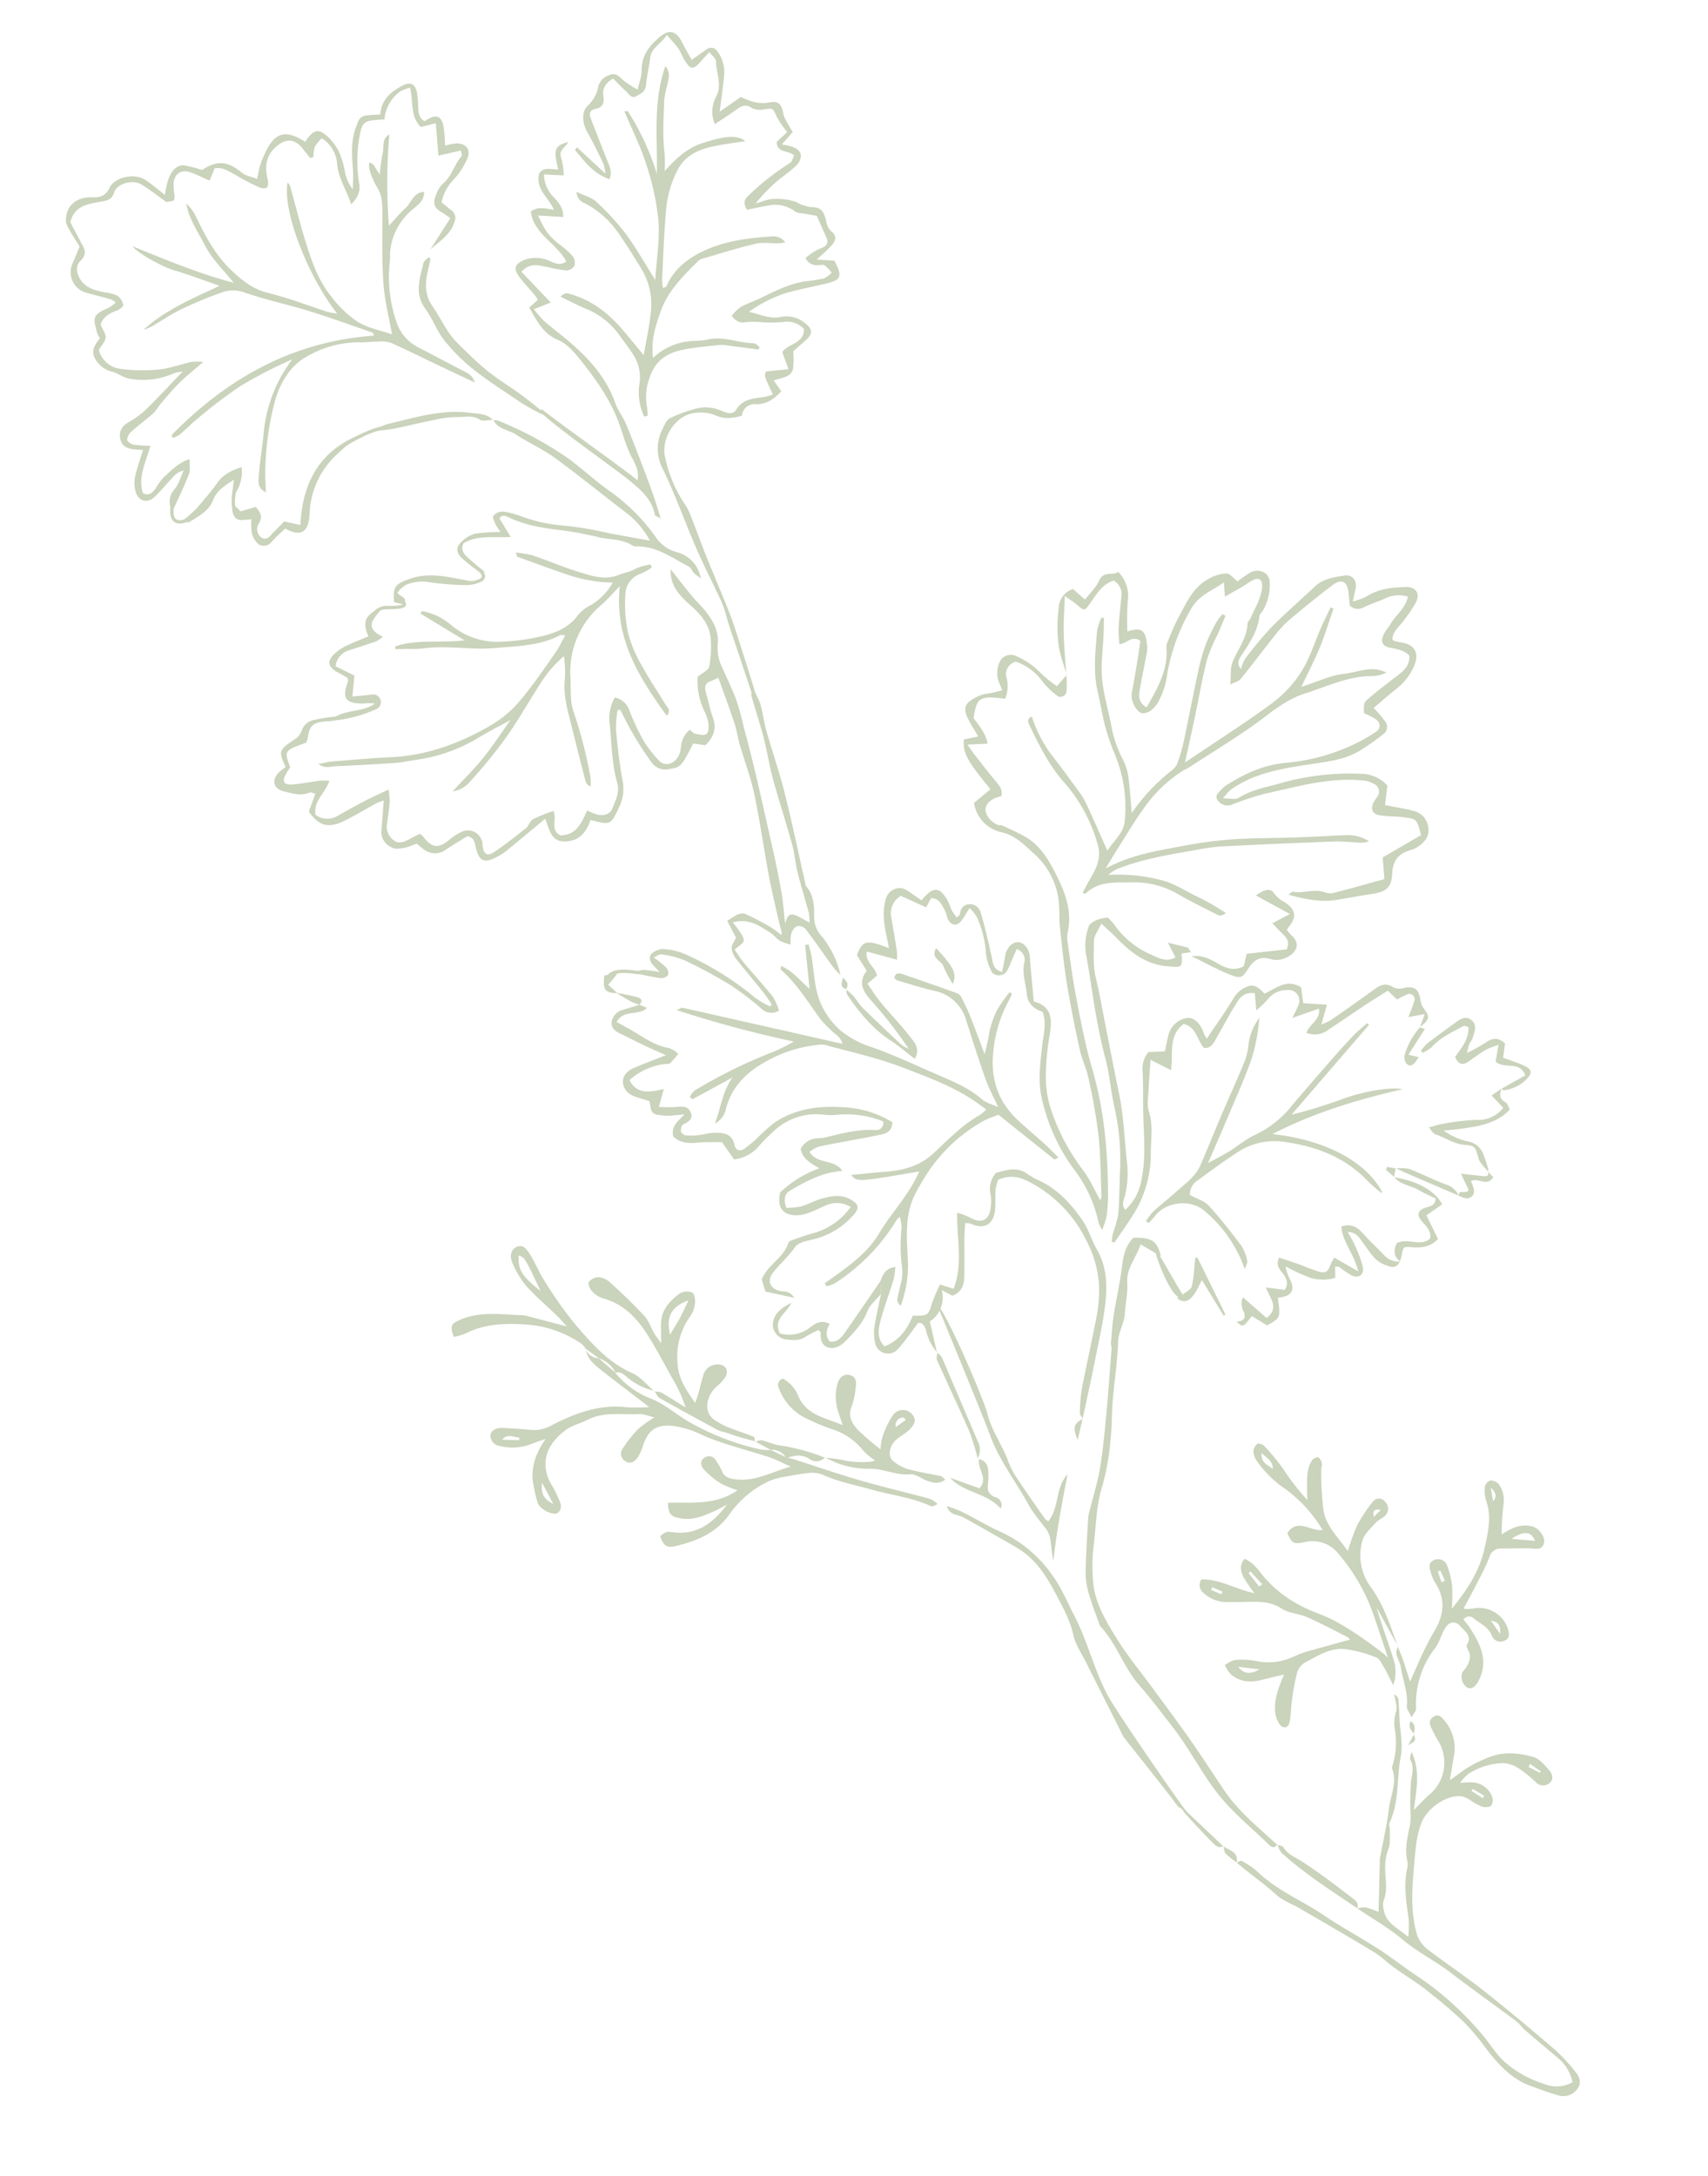 <svg xmlns="http://www.w3.org/2000/svg" width="400.717" height="510.499" viewBox="0 0 400.717 510.499">
  <g id="Group_4302" data-name="Group 4302" transform="matrix(0.819, -0.574, 0.574, 0.819, -53.456, 97.119)">
    <g id="Group_4232" data-name="Group 4232" transform="translate(213.473 208.601)">
      <path id="Path_30768" data-name="Path 30768" d="M1994.918,297.6c1.693-2.8,3.3-5.646,5.106-8.368,1.455-2.195,3.144-4.234,5.234-7.013.582,1.663.984,2.533,1.187,3.447.447,2.013.6,2.094,2.5,1.432,2.494-.868,4.946-2.128,7.761-1.273a3.608,3.608,0,0,1-.663,4.115c-1.594,1.908-3.258,3.76-4.8,5.707a31.877,31.877,0,0,0-1.966,3.175c1.544.958,3.6-.165,4.458,2.195-1.176,1.236-2.479,2.635-3.814,4-1.455,1.489-2.946,2.943-4.409,4.423a6.085,6.085,0,0,0-1.012,1.186c-.869,1.528-.965,4.06-.028,4.641,1.414.878,2.911.56,4.416-.086a18.6,18.6,0,0,0,5.626-4.275A45.716,45.716,0,0,1,2028,301.6c3.208-1.456,6.221-.548,9.655-.584l-1.727,2.892c2,.181,3.647.343,5.3.473a18.78,18.78,0,0,1,2.49.135c1.466.32,1.667,1.272.7,2.48-1.74,2.174-4.321,3.119-6.557,4.565-.341.22-.926.189-1.136.469-2.1,2.8-5.43,3.714-8.187,5.5-1.228.8-2,2.3-3.4,3.989,1.281.169,2.074.5,2.718.321,3.957-1.133,7.87-2.417,11.819-3.58a27.548,27.548,0,0,1,5.129-1.184c4.436-.416,8.887-.737,13.34-.9,2.659-.094,3.351,1.246,2.09,3.563-.494.909-1.026,1.8-1.511,2.642a2.619,2.619,0,0,0,2.359,2.236c1.737.3,3.437.8,5.162,1.17a7.2,7.2,0,0,1,4.828,2.749c-2.023,1.967-4.81,1.877-7.1,2.946-.841.393-1.791.577-2.589,1.035-1.676.963-1.9,2.113-.548,3.49,1.172,1.2,2.324,2.325,2.568,4.036-1.129,1.927-2.939,2.174-4.882,2.25-2.907.113-5.817.238-8.71.519-1.6.155-1.582.3-2.87,2.2a19.821,19.821,0,0,1,1.426,2.615c.533,1.418-.149,2.582-1.668,2.581a38.717,38.717,0,0,1-5.849-.567,46.512,46.512,0,0,1-15.6-5.621c-4.6-2.6-9.213-3.425-14.189-3.679a5.584,5.584,0,0,0-1.56.093c-.975.235-2.4.231-2.371,1.542a2.81,2.81,0,0,0,2,2.784,70.807,70.807,0,0,1,7.75,2.3c7.149,3.015,14.617,5.459,20.665,10.612a6.618,6.618,0,0,1,1.863,2.374,1.971,1.971,0,0,1-1.166,2.815,10.333,10.333,0,0,0-1.447.58c-1.636.942-1.826,2.128-.408,3.465,1.264,1.194,2.748,2.155,4.042,3.32,2.471,2.223,2.444,2.254,1.059,5.894l-10.357-.879c-.88,1.488-1.659,2.809-2.6,4.395-3.8-1.357-7.59-2.679-11.35-4.076a3.627,3.627,0,0,1-1.751-1.231c-1.49-2.328-4.366-2.734-6.176-4.595-.144-.148-.573-.019-1.262-.019,2.621,3.109,5.14,5.84,8.618,7.506,2.509,1.2,5.049,2.336,7.532,3.587,3.073,1.548,4.691,1.354,6.652-1.22,1.731-2.272,3.809-2.991,6.51-2.044a6.864,6.864,0,0,0,2.137.381c1.735.027,3.391-.4,4.3-2a4.476,4.476,0,0,0-.279-5.288c-1.506-1.836-3.255-3.472-4.848-5.142l3.08-3.426a8.341,8.341,0,0,0-3.317-5.7,59.871,59.871,0,0,0-17.4-9.318c-3.094-1.129-6.123-2.482-9.527-2.649-.858-.043-1.67-1.057-3.053-2a13.863,13.863,0,0,1,2.488-.625c6.981-.107,13.014,2.9,19.041,5.893,3.441,1.709,6.848,3.577,10.741,3.943a54.36,54.36,0,0,0,7.4.007,2.038,2.038,0,0,0,1.845-2.177,29.848,29.848,0,0,0-.408-4.137c2.1-.194,4.45-.473,6.8-.611a13.531,13.531,0,0,0,6.742-2.073c3.051-1.97,2.534-4.357.6-6.17a18.171,18.171,0,0,1-1.243-1.358c-.055-.063-.027-.2-.054-.46,1.116-1.483,3-1.474,4.614-2.041a34.663,34.663,0,0,0,4.858-1.858c2.1-1.122,2.129-3.03.121-4.349-2.679-1.761-5.441-3.335-8.807-3.443a15.8,15.8,0,0,1-3.275-.9c.979-.913,1.633-1.521,2.283-2.132,1.389-1.306,1.251-3.166-.448-3.986-2.236-1.077-4.472-2.254-7.133-1.862-4.614.68-9.263,1.148-13.845,1.988a88.423,88.423,0,0,0-9.24,2.5,11.078,11.078,0,0,0-2.262,1.42c-.027-1.832,1.031-2.185,2.086-2.6,3.159-1.253,6.35-2.456,8.686-5.127.24-.274.743-.323,1.127-.466a11.8,11.8,0,0,0,5.152-4.3c1.7-2.207-.047-4.527-2.185-4.785a30.21,30.21,0,0,0-3.665-.027c-.371-1.138-.4-2.542-1.08-3.02a9.213,9.213,0,0,0-3.993-1.338c-4.281-.574-7.785,1.666-11.37,3.471-1.743.877-3.379,1.975-5.039,3.011a3.287,3.287,0,0,0-1.127,1.036c-2.008,3.5-5.236,5.534-8.692,7.295-1.03.525-2.081,1.01-3.132,1.517-.994-2.095.037-3.3,1.14-4.41,2.112-2.115,4.3-4.152,6.434-6.248a5.738,5.738,0,0,0,.9-1.278c1.766-3.109,1.321-4.206-1.955-5.244a61.023,61.023,0,0,1,4.23-5.863,7.986,7.986,0,0,0,2.035-6.807c-1.649.018-2.64-2.257-4.863-.9-1.523.932-3.463,1.183-5.239,1.746-.316-1.274-.622-2.5-.908-3.651a4.76,4.76,0,0,0-5.319,1.772,33.678,33.678,0,0,0-5.253,7.592c-.922,2.018-1.469,4.208-2.187,6.319Z" transform="translate(-1994.918 -281.813)" fill="#cad3bb"/>
    </g>
    <g id="Group_4233" data-name="Group 4233" transform="translate(128.322 212.504)">
      <path id="Path_30769" data-name="Path 30769" d="M2096.177,329.46c-.2.405-.576.809-.581,1.217-.061,4.956.282,9.845,2.15,14.535.862,2.161,1.436,4.437,2.19,6.82,2.5-1.149,2.164-3.218,2.077-4.913-.179-3.517-.732-7.014-1.017-10.53-.14-1.726-.024-3.472-.024-5.356l2.9-.284c.907-1.813-.558-4.123,1.294-6l4.706,5.667a15.791,15.791,0,0,0,1.161-1.73c1.14-2.307,2.245-4.633,3.338-6.963a4.785,4.785,0,0,1,4.838-3.082l3.305,5.629,2.208-1.1c1.573,1.154,1.136,2.744.981,4.219-.075.707-.477,1.375-.589,2.083-.265,1.68.775,2.615,2.374,2.117.972-.3,1.894-.769,3.278-1.345a10.191,10.191,0,0,1,.192,2.73,24.406,24.406,0,0,1-3.078,8.083,11.7,11.7,0,0,0-1.422,4.316c-.212,1.265,1.419,2.489,2.734,2.107a11.084,11.084,0,0,0,2.371-1.352c.894-.533,1.784-1.074,2.749-1.655a2.638,2.638,0,0,1-.465,3.711c-1.889,1.791-2.473,4.247-3.691,6.362-1.089,1.891-.563,3.824.677,5.473-.785,2.92-3.07,4.607-4.863,6.69-2.543,2.953-5.28,5.825-6.795,9.494a44.036,44.036,0,0,0-3.529,18.08,31.2,31.2,0,0,1-2.505,13.9,8.159,8.159,0,0,0-.22,1.75,21.524,21.524,0,0,0,2.734-2.084,37.284,37.284,0,0,0,3.115-3.883c5.767-8.269,10.756-16.919,14-26.556,1.8-5.354,4.174-10.529,6.482-15.7,1.842-4.129,3.958-8.137,6-12.174a6.558,6.558,0,0,1,1.382-1.689c3.583-3.4,4.632-7.966,5.29-12.518.523-3.627.836-7.435-.729-10.967-.869-1.959-2.028-3.791-3.078-5.668-.089-.158-.388-.189-.51-.341-1.145-1.426-1.362-3.778-.474-4.933.863-1.124,2.875-1.288,4.736-.376,1.191-.905,1.134-2.128,1.014-3.465-.241-2.671-.355-5.353-.5-8.032-.044-.822-.007-1.648-.007-2.977l4,2.524c1.058-2.346.75-4.587.735-6.791,3.431-3.586,4.163-3.552,8.686.536a8.085,8.085,0,0,0,3.017-3.633,2.982,2.982,0,0,1,4.041-2.037,12.934,12.934,0,0,1,2.428,7.451,16.876,16.876,0,0,0,.793,4.24,1.42,1.42,0,0,0,2.594.685,20.987,20.987,0,0,0,2.058-3.048l.082.079c-1.077.252-2.158.5-3.414.791a32.508,32.508,0,0,1-1.361-4.873,16.731,16.731,0,0,0-2.18-5.987,2.975,2.975,0,0,0-3.529-1.775,6.113,6.113,0,0,0-2.865,2.5c-.607.887-.694,2.131-1.122,3.6-1.019-.406-1.827-.716-2.624-1.049a12.28,12.28,0,0,0-2.243-.955c-4.335-.837-5.315-.062-5.681,4.349-.085,1.021-.152,2.044-.246,3.3l-3.156-1.376c-2.018,2.3-2.3,4.563-1.6,13.148l-5.011.4a8.317,8.317,0,0,0,1.418,9.43c2.174,2.47,2.579,5.384,3.242,8.254a17.57,17.57,0,0,1-1.348,12.1c-1,1.98-2.452,3.723-3.533,5.666-2.16,3.884-4.333,7.769-6.263,11.768-2.267,4.7-4.358,9.48-6.372,14.291-.919,2.2-1.291,4.624-2.225,6.812a134.121,134.121,0,0,1-5.72,12.229c-2.318,4.2-5.088,8.152-7.679,12.2a3.261,3.261,0,0,1-.757.607c.271-2.862.893-5.667.722-8.422a48.853,48.853,0,0,1,2.11-15.956,24.363,24.363,0,0,1,3.639-7.127,59.6,59.6,0,0,1,6.263-7.284c2.7-2.818,3.9-5.252,1.255-8.382,1.538-2.682,3.115-5.436,4.695-8.188a14.311,14.311,0,0,0,.779-1.331c.7-1.594.469-3.236-.508-3.981-1.065-.812-2.968-.446-4.213.793-.911.907-1.839,1.8-2.849,2.78-1.42-1.668-.615-2.794-.1-4.034,1.383-3.323,2.77-6.656,3.892-10.072a2.605,2.605,0,0,0-.972-3.309c-1.392-.823-2.338-.241-3.29.708-.113.113-.391.06-.941.125a16.424,16.424,0,0,1,.017-1.99c.088-.711.365-1.4.461-2.108.548-4.085-.691-5.175-4.914-3.913-.293-.784-.6-1.592-.9-2.4-.525-1.461-.91-2.974-2.776-3.4-1.805-.413-2.928.532-4.062,1.676-2.179,2.2-3.263,5.012-4.45,7.773-.147.343-.32.674-.534,1.123-3.248-4.948-4.07-4.874-7.092-2.983-.059,1.327-.123,2.758-.2,4.373-2.965.86-3.535,3.03-3.188,5.96a103.862,103.862,0,0,1,.733,14.663,8.576,8.576,0,0,1-.863-1.822c-.864-4.087-1.7-8.18-2.458-12.287-.207-1.113-.06-2.288-.181-3.423a19.667,19.667,0,0,0-.532-2.36Z" transform="translate(-2095.589 -286.823)" fill="#cad3bb"/>
    </g>
    <g id="Group_4234" data-name="Group 4234" transform="translate(86.251 464.359)">
      <path id="Path_30770" data-name="Path 30770" d="M2182.94,646.267c1.533,4.032,3.4,7.976,4.508,12.123,1.2,4.472,3.419,8.5,4.795,12.877,1.894,6.021,4.029,11.965,6.006,17.961.318.965.276,2.041.527,3.034.831,3.293,1.729,6.569,2.585,9.856a9.978,9.978,0,0,1-.485,6.5,7.52,7.52,0,0,1-5.719-3.535,25.278,25.278,0,0,1-4.678-9.87c-.492-2.512-.285-5.152-.527-7.722a73.219,73.219,0,0,0-4.716-20.432c-1.331-3.334-2.336-6.8-3.694-10.121-1.924-4.709-4.208-9.275-6.028-14.021-2.2-5.737-5.643-10.972-6.811-17.13a19.647,19.647,0,0,0-1.6-4.255c-.1-.231-.8-.192-1.229-.277l.055-.008c.977,3.858,2.4,7.582,3.27,11.484.458,2.052,1.814,3.9,2.716,5.859,2.8,6.087,5.631,12.159,8.327,18.292.818,1.86,1.17,3.92,1.847,5.849.982,2.8,2.212,5.524,3.07,8.361,1.133,3.743,2.171,7.53,2.937,11.362a51.528,51.528,0,0,1,.7,7.951c.2,4.758.76,9.395,3.617,13.418,1.367,1.926,2.686,3.9,4.2,5.7a4.055,4.055,0,0,0,5.37.45,3.4,3.4,0,0,0,.861-2.47,41.028,41.028,0,0,0-.943-7.343c-1.788-7.025-3.664-14.034-5.742-20.979-1.569-5.241-3.569-10.352-5.235-15.567a7.6,7.6,0,0,1,.28-5.246c2-5.127,5.44-9.17,8.9-13.3,2.06-2.459,4.028-4.883,6.746-6.658,3.04-1.985,8.381-1.994,11.118.247a6.422,6.422,0,0,1,1.264,2.1,16.367,16.367,0,0,0,1.375,2.772c.434.548,1.437,1.146,1.965.987a2.562,2.562,0,0,0,1.354-1.831,5.261,5.261,0,0,0-2.046-5.251c-.564-.418-1.183-.763-2.315-1.485a12.784,12.784,0,0,1,2.848-.59,15.957,15.957,0,0,1,8.154,2.657,7.6,7.6,0,0,1,2.29,3.235,31.933,31.933,0,0,1,1.361,4.784,2.334,2.334,0,0,0,2.4,2.036c1.448-.067,1.913-1.357,1.78-2.493-.192-1.627-.327-3.576-1.28-4.733-2.13-2.586-4.695-4.884-8.1-5.781a31.647,31.647,0,0,0-5.207-.94c-1.749-.159-3.524-.035-5.851-.035,1.618-1.637,2.883-2.928,4.16-4.206a10.031,10.031,0,0,0,2.812-8.262c-.074-1.047-.332-1.851-1.556-1.928-1.187-.075-1.707.658-1.893,1.667a27.452,27.452,0,0,0-.443,3.4,9.782,9.782,0,0,1-9.034,9.351c-1.422.146-2.824.479-4.982.857,3.366-3.667,6.636-6.76,7.386-11.478-.457.456-1.266.882-1.307,1.373-.166,1.966-1.591,2.922-2.749,4.211a65.075,65.075,0,0,0-4.165,5.715,16.568,16.568,0,0,1-1.76,2.388c-2.135,2.061-4.441,3.95-5.572,6.84a4.451,4.451,0,0,1-1.162,1.458c-2.923,2.759-4.576,6.324-6.372,9.815a28.066,28.066,0,0,1-2.436,3.307c-.848-3.21-2.462-5.625-1.089-8.455a4.309,4.309,0,0,1,1.171-1.81c2.136-1.338,3.072-3.557,4.381-5.515a12.616,12.616,0,0,1,3.54-3.795c1.219-.8,1.98-2.311,2.911-3.531.306-.4.39-1.082.768-1.295,4.794-2.7,7.372-7.607,11.175-11.3,2.046-1.985,3.227-4.865,4.792-7.344.82-1.3,1.67-2.58,2.419-3.919a1.806,1.806,0,0,0-.1-1.527c-.664,1.247-1.034,2.914-2.065,3.634a8.51,8.51,0,0,0-2.562,3.219,18.359,18.359,0,0,1-5.394,6.653.974.974,0,0,0-.4.474c-.843,3.386-3.933,4.939-6.025,7.281-2.5,2.8-5.317,5.308-8,7.941a4.033,4.033,0,0,0-.456.428c-2.418,3.274-4.829,6.553-7.413,10.065a23.321,23.321,0,0,0-1.9-2.639,5.922,5.922,0,0,0-1.737-.9Zm39.53-4.568-.6.265q-.6-1.441-1.2-2.88l.514-.229Zm12.41.462.656-.443,1.1,2.941-.37.123Q2235.573,643.471,2234.88,642.161Z" transform="translate(-2165.873 -610.111)" fill="#cad3bb"/>
    </g>
    <g id="Group_4235" data-name="Group 4235" transform="translate(84.338 236.277)">
      <path id="Path_30771" data-name="Path 30771" d="M2164.355,336.615l10.672,1.208c-3.913,1.357-6.443,4.371-9.616,6.475a4.966,4.966,0,0,0,4.225-1.45c3.958-3.257,8.537-4.121,13.43-3.644a31.143,31.143,0,0,1,13.517,4.306,6.147,6.147,0,0,1,1.257,1.348c2.276,2.68,4.591,5.329,6.8,8.062,1.608,1.99,3.161,4.038,4.585,6.163,3.4,5.077,6.925,10.091,9.11,15.868.361.953.681,1.921,1.12,3.166a9.315,9.315,0,0,1-1.86.222c-4.83-.474-9.537.462-14.278,1.12-4.312.6-8.158-.845-11.8-3.04-2.2-1.323-4.454-2.537-6.862-3.9.234,2.182.234,2.182,13.572,8.5-5.172,3.166-10.922,4.178-16.1,6.514-5.326,2.4-11.294,2.16-17.105,2.244l-.081.806a9.119,9.119,0,0,0,2.019.551,45.715,45.715,0,0,0,20.338-3.831,5.814,5.814,0,0,1,1.1-.191,9.845,9.845,0,0,1-1.149,2.35,39.735,39.735,0,0,0-5.39,7.944c-1.156,2.08-3.436,3.524-5.146,5.318a1.865,1.865,0,0,0-.115,1.6,28.126,28.126,0,0,0,7.113-7.189c2.8-4.4,5.317-9.11,9.989-11.941a44.1,44.1,0,0,1,4.691-2.272,37.935,37.935,0,0,1,18.893-2.981,26.754,26.754,0,0,1,3.81.867c1.58,5.41,3.134,10.742,4.714,16.066.027.091.378.086,1.032.215-.293-1.611-.508-3.08-.834-4.523-.637-2.815-1.433-5.6-1.991-8.429-1.229-6.239.507-11.61,4.733-16.349a30.72,30.72,0,0,1,9.959-7.668,12.278,12.278,0,0,0,1.255-.77l-.263-.609a36.516,36.516,0,0,0-4.808,1.76,21.608,21.608,0,0,0-4.255,3.02,44.343,44.343,0,0,1-4.061,3.738c.764-2.976,1.567-5.943,2.278-8.931.385-1.616.645-3.263.892-4.907a2.208,2.208,0,0,0-.19-1.454q-3.927-5.583-7.964-11.09c-.5-.689-1.141-1.306-2.1-.386.062.263.043.619.21.827,1.875,2.349,3.694,4.751,5.7,6.987a9.725,9.725,0,0,1,2.154,10.108c-1.433,4.55-2.854,9.106-4.132,13.7-.607,2.184-.867,4.464-1.372,7.168-.777-1.346-1.77-2.443-2.076-3.706-1.028-4.249-3.445-7.765-5.648-11.394-2.737-4.508-5.4-9.081-8.438-13.38a21.9,21.9,0,0,1-3.778-7.381,17.664,17.664,0,0,1,1.239-12.086c.9-1.973,2.026-3.84,2.985-5.787.483-.981.82-2.035,1.222-3.055l-.744-.358c-1.594,2.836-3.187,5.673-5.084,9.048-.735-3.122-.864-5.863-2.4-8.242-.289.366-.537.549-.509.665,1.215,5.03.8,10.152.958,15.247a32.569,32.569,0,0,0,1.015,5.118,3.778,3.778,0,0,1-.129,2.205q-12.93-14.251-25.874-28.487c-.157-.171-.536-.139-1.458-.347a271.972,271.972,0,0,0,18.291,21.837,40.425,40.425,0,0,1-5.039-.724,119.058,119.058,0,0,0-20.565-3.221,5.294,5.294,0,0,0-1.822.548Z" transform="translate(-2164.193 -317.338)" fill="#cad3bb"/>
    </g>
    <g id="Group_4236" data-name="Group 4236" transform="translate(110.447 397.796)">
      <path id="Path_30772" data-name="Path 30772" d="M2195.788,582.543c1.405-4.99,2.945-9.9,2.839-15.236a12.5,12.5,0,0,1,4.708-9.937c1.229-1.017,3.206-1.192,4.88-1.587.879-.207,1.856.041,2.761-.1a2.292,2.292,0,0,0,1.89-2.762,1.764,1.764,0,0,0-2.26-1.606,34.677,34.677,0,0,0-6.289,2.46,49.678,49.678,0,0,0-5.258,3.7c.049-3.815-.851-7.6.771-11.043a75.33,75.33,0,0,1,5.06-8.189c.272-.427.828-.706,1-1.151.2-.509.361-1.335.1-1.64a1.791,1.791,0,0,0-1.635-.221c-2.335.973-3.544,3.108-4.917,5.054-.327.464-.626.947-1.275,1.932a56.02,56.02,0,0,1-.443-9.433,54.348,54.348,0,0,0-.565-6.813c-.063-.5-.711-1.317-1.055-1.3a2.5,2.5,0,0,0-1.776.949,4.448,4.448,0,0,0-.6,2.378,25.24,25.24,0,0,0,1.385,8.247,32.519,32.519,0,0,1,1.946,13.784c-2.549-1.389-3.195-5.768-7.192-4.166-.505,2.573-.319,3.02,2.028,4.023a7.726,7.726,0,0,1,5.017,6.919,44.218,44.218,0,0,1-1.21,15.346c-1,3.6-2.1,7.18-3.266,11.166-.188-.788-.268-1.282-.424-1.75-.654-1.948-1.268-3.914-2.016-5.826a64.644,64.644,0,0,0-2.957-6.88c-1.411-2.653-3.352-5.037-4.628-7.744a28.112,28.112,0,0,1-2.965-10.392c-.108-1.917-.118-3.929-1.268-5.678-1.934.5-2.486,1.969-2.68,3.538a36.918,36.918,0,0,0-.036,4.385c-2.967-3.076-4.635-7.276-8.336-9.792a2.38,2.38,0,0,0-1.366,3.08,7.862,7.862,0,0,0,3.309,4.769q1.909,1.356,3.855,2.653c2.332,1.552,4.547,3.055,5.688,5.925.733,1.844,2.6,3.2,3.667,4.956,1.821,3.005,3.417,6.147,5.082,9.246a3.145,3.145,0,0,1,.215.954c-3.549-1.258-7-2.522-10.49-3.7-1.16-.39-2.4-.523-3.595-.824a13.843,13.843,0,0,1-6.89-4.056,17.654,17.654,0,0,0-3.951-3.035,6.761,6.761,0,0,0-2.581-.32,9.306,9.306,0,0,0-.059,2.6c.728,2.759,2.762,4.289,5.332,5.245,1.525.567,3.029,1.192,4.868,1.92-2.875,1.761-5.356,3.446-6.832,6.127a5.95,5.95,0,0,0-.727,2.924c.043,1.324,1.191,1.778,2.173.844,1.272-1.21,2.285-2.688,3.5-3.97a50.408,50.408,0,0,1,4.632-4.533,4.229,4.229,0,0,1,2.891-.882c3.266.421,6.778.514,9.406,2.727a29.564,29.564,0,0,1,4.945,5.89c.483.7.236,1.969.16,2.966-.108,1.4-.369,2.8-.632,4.671a9.407,9.407,0,0,0,3.483-4.759c1.33-4.113,2.372-8.319,3.808-12.438q-.578,5.221-1.154,10.444ZM2195.7,527c.358,1.7,1.122,3.118-.029,4.609C2195.475,530.207,2194.1,528.933,2195.7,527Zm-29.538,41.281c-2.065-.149-3.629-.95-3.752-3.351Zm12.006-15.971-.914.011-.212-4.015.575-.04Q2177.891,550.283,2178.166,552.306Zm30.49,2.072c.664-1.518,1.374-1.377,2.259-.39Zm-39.143-6-.574.346q-.685-1.109-1.369-2.219l.587-.354Z" transform="translate(-2159.919 -524.67)" fill="#cad3bb"/>
    </g>
    <g id="Group_4237" data-name="Group 4237" transform="translate(187.248 218.094)">
      <path id="Path_30773" data-name="Path 30773" d="M2036.576,335.624c1.671-2.909,3.039-5.11,4.215-7.409a12.378,12.378,0,0,0,1.248-3.815,27.437,27.437,0,0,1,2.123-7.783c1.651-3.563,2.845-7.367,4.775-10.76,1.709-3,4.161-5.582,6.277-8.355.774-1.016,1.524-2.05,2.285-3.076l-.452-.428a13.35,13.35,0,0,0-2.581,1.933c-3.038,3.686-6.281,7.239-8.087,11.786-1.024,2.576-2.281,5.064-3.23,7.666a52.19,52.19,0,0,0-1.963,6.852,32.111,32.111,0,0,1-7.055,14.006c-1.774,2.106-4.743,2.281-7.31,3.332.8-4.111,1.567-7.915,2.256-11.733a17.6,17.6,0,0,0,.238-3.421c-.068-3.739-.134-7.482-.332-11.217a31.014,31.014,0,0,1,1.383-9.536c-1.148-.34-1.469.418-1.606,1.258-.859,5.251-1.67,10.553-1.024,15.849a37.278,37.278,0,0,1-1.918,16.254c-.914,2.821-3.1,4.279-5.631,5.418-1.266.571-2.491,1.232-3.814,1.892.336.4.415.548.466.54,4.25-.7,7.242,1.934,10.361,4.036a20.279,20.279,0,0,1,7.26,8.331c1.519,3.264,3.251,6.431,4.959,9.6.241.446.882.676,1.787.685A59.126,59.126,0,0,0,2038.2,361c-1.6-2.641-2.6-5.567-4.6-8.058a39.945,39.945,0,0,0-9.877-8.6,10.625,10.625,0,0,1,2.363.023c6.2,1.452,11.909,4.192,17.628,6.891a49.741,49.741,0,0,1,5.283,2.656q11.307,7.094,22.513,14.352c1.816,1.176,3.438,2.653,5.17,3.963a4,4,0,0,0,1.669.728,9.272,9.272,0,0,0-3.612-4.253c-3.407-2.19-6.856-4.315-10.252-6.523-4.157-2.7-8.192-5.605-12.44-8.154a100.875,100.875,0,0,0-10.437-5.364c-5.4-2.434-10.733-5.1-17.522-5.907,1.961-.864,3.262-1.467,4.585-2.015,3.55-1.472,7.054-3.082,10.68-4.338a31.885,31.885,0,0,1,13.089-2c.31.026.615.143.924.152,7.283.224,14.579.8,21.841.506,3.7-.148,7.272-.175,10.743.919,5.211,1.641,10.744,2.463,15.348,5.77a8.046,8.046,0,0,0,3.093,1.164c-1.741-3.376-5.413-3.887-8.259-5.441-2.828-1.545-6.209-2.078-10-3.257,3.348-1.9,6.236-3.392,8.958-5.139,2.676-1.719,5.184-3.7,7.765-5.567l-.374-.623c-1.471.829-2.964,1.622-4.408,2.5-3.288,1.99-6.376,4.438-9.877,5.909a27.9,27.9,0,0,1-9.968,2.122c-7.96.18-15.933-.184-24.606-.34,2.964-2.736,5.363-4.925,7.733-7.145,3.461-3.241,6.814-6.606,10.394-9.708a41.1,41.1,0,0,1,5.542-3.439c1.293-.8,2.566-1.624,3.848-2.438l-.335-.708a14.415,14.415,0,0,0-2.348.752,43.322,43.322,0,0,0-5.063,2.872,47.551,47.551,0,0,0-5.038,4.133c-4.031,3.739-7.969,7.575-11.99,11.324a44.216,44.216,0,0,1-4.083,3.327,3.965,3.965,0,0,1-2.026.762A44.838,44.838,0,0,0,2036.576,335.624Z" transform="translate(-2016.374 -293.998)" fill="#cad3bb"/>
    </g>
    <g id="Group_4238" data-name="Group 4238" transform="translate(150.254 47.039)">
      <path id="Path_30774" data-name="Path 30774" d="M2140.394,75.039c.173,1.722.352,2.921.39,4.123a16.344,16.344,0,0,1-.275,2.152c-.4,3.838-.032,4.143,3.764,3.168.5-.128,1-.22,1.974-.432.035,1.033.42,2.13.031,2.683-1.617,2.3-1.9,5.53-4.943,6.894a8.839,8.839,0,0,0-2.74,2.512,9.977,9.977,0,0,0-1,2.492c2.4.053,4.244.147,6.083.117,1.44-.024,2.575.064,3.192,1.765a4.6,4.6,0,0,0,2.244,1.927c1.88.976,1.794.879,1.367,3.115a24.5,24.5,0,0,0-.047,4.352l-3.333.464c-1.481,2.151,1.037,3.086,1.542,4.91-.608.339-1.187.944-1.748.929a61.854,61.854,0,0,0-12.576.689c-1.777.316-1.85,1.218-2.1,2.505,1.644.715,3.173,1.316,4.643,2.036a7.741,7.741,0,0,1,4.385,4.722c.249.8,1.207,1.385,1.854,2.057.693.721,1.4,1.427,1.747,1.78-.451,2.267-.8,4.032-1.153,5.8-.48,1.311-1.491,1.257-2.853.85a14.408,14.408,0,0,0-3.865-.07,2.94,2.94,0,0,0,1.508,3.065c.445.255,1.056.515,1.21.919a10.556,10.556,0,0,1,.366,2.331,6.188,6.188,0,0,1-2.24.072,35.386,35.386,0,0,1-3.894-1.895c-3.435-1.75-7.189-2.258-10.926-2.858-1.7-.273-3.366-.792-5.072-.969a11.028,11.028,0,0,0-2.88.466c.071,1.733.6,2.581,1.947,3.18a20.463,20.463,0,0,1,3.236,2.359,42.182,42.182,0,0,0,3.769,2.546,5.45,5.45,0,0,1,3.146,4.15c-1.838,2.942-5.005.661-7.286,1.573l-1.094,4.1-4.615-2.561c-.981.548-.981.548-1.785,5.309a14.759,14.759,0,0,1-1.877-.613c-2.283-1.1-4.375-2.636-7.216-1.385-1.573.693-2.454-.989-3.143-2a8.794,8.794,0,0,0-3.92-3.4,32.169,32.169,0,0,0-6.811-1.887c-.939-.146-2.1.634-3.053,1.172a10.065,10.065,0,0,0-5.191,7.817c-1.077,6.572-2.889,13.019-4.221,19.555-.949,4.658-1.568,9.382-2.435,14.058a31.631,31.631,0,0,1-1.3,4.056c-.594,1.8-4.861,16.456-5.459,18.254l.741.256c.735-1.907,5.341-16.626,5.833-18.594,1.252-5.014,2.274-10.085,3.452-15.12.8-3.4,1.731-6.765,2.54-10.162a13.016,13.016,0,0,0,.362-3.076,31.783,31.783,0,0,1,2.41-11.1c1.544-4.241,7.239-6.817,11.278-5.032a9.482,9.482,0,0,1,4.158,3.482c1.2,2,2.885,2.853,5.018,3.661a2.978,2.978,0,0,1,4.3-.307c1.947,1.423,4.194,1.411,6.56.9v-3.092c1.825.454,3.63,1.758,5.287.359a17.815,17.815,0,0,0,2.377-3.343c.973-.111,2.5-.294,4.02-.455,2.145-.226,2.754-1.3,2.048-3.384a6.714,6.714,0,0,0-3.687-4.368c-2.554-1.053-3.752-3.411-5.57-5.344a32.374,32.374,0,0,1,9.3,1.258c3.121,1.042,6.127,2.428,9.188,3.651,3.552,1.419,4.28.981,4.831-3.221l-3.293-2.621a46.159,46.159,0,0,0,4.808-.685c1.385-.355,2.446-1.008,1.792-2.9a4.525,4.525,0,0,1,.506-2.63c.853-2.274.766-3.245-1.065-4.595a9.377,9.377,0,0,1-2.2-3,14.1,14.1,0,0,0-3.979-3.658c-.966-.672-2.256-.878-4-1.511a37.821,37.821,0,0,1,8.582-1.5,39.378,39.378,0,0,0,4.233-.291c2.851-.587,3.377-2.464,1.43-4.7-.34-.39-.713-.752-1.257-1.321l3.75-.9c.086-1.023.142-2.018.261-3.006a5.811,5.811,0,0,1,.38-1.711c.962-2.106.9-3.219-1.066-4.091-2.255-1-3.556-2.692-4.809-4.935h-6.04c2.068-2.3,3.864-4.221,5.577-6.215a8.261,8.261,0,0,0,2.115-5.4c.017-1.4-.561-2.161-2.031-2.135-1.234.022-2.468,0-4.062,0,.173-1.671.266-3.175.495-4.659.458-2.969-.631-4.3-3.578-4.034-3.169.292-6.058,1.155-8,4.057-.72,1.075-1.938,1.817-3.328,3.07a27.891,27.891,0,0,1-1.471-3.629c-.3-1.2-.268-2.472-1.8-2.889a3.966,3.966,0,0,0-3.844.608,7.91,7.91,0,0,1-4.665,2.3c-1.845.252-3.365,2.489-3.592,4.952-.255,2.773-.724,5.527-1.164,8.279a12.155,12.155,0,0,1-.948,2.206c-.726-3.351-1.322-6.1-1.917-8.849l-.751.18c.333,3.5.3,7.088,2.716,10.261,1.636-1.086,1.761-2.674,2.117-4.153q1.158-4.809,2.339-9.612c.333-1.352.726-2.343,2.558-1.524,1.231.55,2.3-.018,2.965-1.444.7-1.5,2.04-2.325,4.252-2.1.241,1.384.461,2.861.766,4.321.181.869.04,2.068,1.33,2.19,1.137.108,2.3.373,3.277-.77,1.41-1.651,3.068-3.088,4.511-4.712C2135.671,75.41,2137.914,76.026,2140.394,75.039Z" transform="translate(-2067.746 -74.427)" fill="#cad3bb"/>
    </g>
    <g id="Group_4239" data-name="Group 4239" transform="translate(0 288.884)">
      <path id="Path_30775" data-name="Path 30775" d="M2301.177,384.987c-1.2,2.233-.492,4.444.16,6.613,1.282,4.258,2.649,8.492,4.14,13.241a43.7,43.7,0,0,1-4.366-3.01c-4.816-4.306-10.735-5.773-16.864-6.634a8.138,8.138,0,0,1-4.512-1.84c-1.722-1.5-3.523-2.924-5.338-4.317-1.242-.954-2.677-.957-3.3-.011a2.47,2.47,0,0,0,.437,3.157,12.028,12.028,0,0,0,6.292,3.865c.991.22,1.96.538,3.471.961-3.588,1.338-6.211,3.166-7.91,5.966a36.744,36.744,0,0,0-2.279,5.393,1.546,1.546,0,0,0-.012.623c.086,1.666,1.586,4,2.646,3.852,1.906-.261,1.829-2.067,2.146-3.379.408-1.686.247-3.531.783-5.159,1.525-4.633,5.338-6.149,9.748-6.3,1.8-.062,3.619.734,5.451.973,4.371.569,7.3,3.747,10.8,5.883.8.489,1.33,1.429,2.431,2.662a28.1,28.1,0,0,0-4.687.048,29.771,29.771,0,0,0-5.616,1.67,2.043,2.043,0,0,0-1.156,2.869c.625,1.336,1.908,1.221,3,.806a12.579,12.579,0,0,0,2.62-1.631c3.095-2.191,5.271-2.092,8.115.244a21.956,21.956,0,0,1,4.593,5.936c2.832,4.63,6.513,8.736,9.777,13.108.956,1.281,1.68,2.734,2.906,4.761-4.686-1.62-9.086-1.936-12.465-5.125-1.1-1.041-1.733-1.966-1.3-3.511a14.19,14.19,0,0,0,.207-2.484,1.821,1.821,0,0,0-1.7-2.2c-1.437-.181-1.907,1.15-1.816,2.036a19.25,19.25,0,0,0,1.328,5.01,24.258,24.258,0,0,0,2.35,3.648c-6.523-.037-10.557-4.045-15.064-6.962-1.4,2.224-1.344,2.96.2,4.559,2.162,2.243,5.02,2.823,7.9,3.347.81.148,1.633.22,3.014.4-5.461,1.75-10.073,1.754-14.154-2.007-1.134-1.045-1.189-.985-2.963-.961-.6,2.423-.369,3.175,1.534,3.956,4.891,2.005,9.824,3.067,15.069,1.08a23.6,23.6,0,0,1,11.728-.925,15.86,15.86,0,0,1,4.062,1.5,48.351,48.351,0,0,1,5,2.473,6.371,6.371,0,0,1,2.17,2.12c2.061,3.476,4.9,6.332,7.414,9.433,2.981,3.672,6.6,6.817,9.015,10.965.226.388.77.591,1.658.57a7.184,7.184,0,0,0-.817-2.029c-3.622-4.345-7.4-8.562-10.945-12.966-3.381-4.2-6.542-8.575-9.805-12.868-.311-.409-.667-.784-1-1.175-.1-.126-.2-.252-.294-.379l-1.965-3.483.1.131a13.12,13.12,0,0,1-1.931-1.483,59.738,59.738,0,0,1-10.059-14.982c-1.467-3.173-2.285-6.733-4.186-9.594a20.1,20.1,0,0,1-3.35-9.785l.059.121q-.655-2.582-1.312-5.166l.086.149a3.62,3.62,0,0,1-1.328-3.891Zm-27.161,25.572c-1.209-2.215-1.032-3.689.7-5.606C2274.471,406.946,2274.262,408.613,2274.017,410.559Zm-1.179-19.245c2.078-.492,2.469,1.16,3.607,1.872l-.4.506Z" transform="translate(-2270.707 -384.867)" fill="#cad3bb"/>
    </g>
    <g id="Group_4240" data-name="Group 4240" transform="translate(73.738 15.386)">
      <path id="Path_30776" data-name="Path 30776" d="M2221.646,84.4c-16.4-9.831-33.971-11.573-52.291-8.14-.05.237-.1.473-.148.71a7.512,7.512,0,0,0,1.814.273c1.946-.18,3.876-.567,5.824-.683a115.705,115.705,0,0,1,12.347-.463,105.838,105.838,0,0,1,13.563,1.852,33.584,33.584,0,0,0-15.522,10.409c-2.081,2.454-4.379,4.726-6.406,7.22-.882,1.087-2.248,2.29-1.058,4.352,1.114-1.68,2.02-3.227,3.1-4.641a67.91,67.91,0,0,1,11.042-11.759c3.412-2.768,7.551-4.57,11.766-4.186a24.368,24.368,0,0,1,12.442,4.5c1.073.8,2.285,1.411,3.384,2.18A7.934,7.934,0,0,1,2223.882,88c2.125,3.525,4.078,7.152,6.106,10.737,1.514,2.675,3.044,5.342,4.7,8.245.635-1.92-.307-3.1-.962-4.367-1.769-3.408-3.5-6.838-5.292-10.232a10.237,10.237,0,0,1-.549-7.9,32.22,32.22,0,0,1,6.9-12.356c.475-.537.825-1.181,1.284-1.733a14.585,14.585,0,0,1,10.321-5.071c1.484-.146,3.079-.155,4.224-1.8-2.2-1.347-3.873.372-5.668.6-1.813.233-3.592.726-5.65,1.161a131.242,131.242,0,0,1,12.375-17.479c-2.16-.177-2.659,1.719-3.8,2.715s-2.121,2.234-3.482,3.7c.065-1.045.113-1.638.136-2.232a1.874,1.874,0,0,0-.513-1.487,5.266,5.266,0,0,0-.858,1.316,17.085,17.085,0,0,0-.939,4.243c-.035,2.238-1.085,3.919-2.277,5.634-3.195,4.6-6.558,9.1-9.438,13.894-2.121,3.528-3.583,7.452-5.238,10.985-1.568-2.184-3.812-4.441-4.962-7.161a26.388,26.388,0,0,1-1.635-8.837c-.23-4.6,1.071-9.05,2.458-13.4s3.049-8.6,4.568-12.907a2.675,2.675,0,0,0-.06-.919c-4.72,4.686-8.7,20.232-8.109,31.862a18.939,18.939,0,0,1-1.615-1.635c-2.953-3.9-5.661-8-8.884-11.658-2.435-2.761-3.317-5.993-4-9.309-1.047-5.062-.374-10.152.446-15.208a8.982,8.982,0,0,0-.129-3.622c-1.589,3.418-1.581,7.18-2.056,10.75-.467,3.5.3,7.174.523,10.827-5.334-6.256-9.783-13.287-14.582-20.712.265,2.653,3.246,8.311,4.7,10.139,2.3,2.9,4.385,5.971,6.764,9.252-6.956-1.2-13.646-2.711-20.615-1.774a18.931,18.931,0,0,0,2.2.456c2.589.231,5.214.217,7.766.647a96.183,96.183,0,0,1,10.605,2.364,7.763,7.763,0,0,1,4.05,3.14c3.036,4.158,6.576,7.943,9.737,12.015,3.229,4.162,6.249,8.489,9.343,12.758C2221.84,83.769,2221.708,84.036,2221.646,84.4Z" transform="translate(-2169.208 -33.796)" fill="#cad3bb"/>
    </g>
    <g id="Group_4241" data-name="Group 4241" transform="translate(145.875 275.4)">
      <path id="Path_30777" data-name="Path 30777" d="M2151.715,431.778c3.015-.111,3.427-.514,3.383-3.049a4.223,4.223,0,0,1,.419-1.955c1.211-2.323.966-3.594-1.48-4.666a3.2,3.2,0,0,1-2-1.656c-.709-1.733-2.059-2.092-3.778-2.056-4.23.088-8.464.084-12.695.061a12.618,12.618,0,0,1-2.3-.453l3.741-3.037-4.372-3.478,1.741-3.322c-1.542-3.635-4.87-3.176-7.886-3.733-.246-1.532-.5-3.248-2.267-3.655a6.329,6.329,0,0,0-4.221.34c-3.439,1.556-7.024,2.786-10.645,4.184a5.133,5.133,0,0,1,.083-1.178c.742-2.456.411-4.444-.934-5.333a5.3,5.3,0,0,0-6.1.724c-.927.812-1.815,1.669-2.823,2.6l-3.242-2.077a5.983,5.983,0,0,0-3.688,2.857c-2.065,3.306-4.441,6.417-6.552,9.7-2.624,4.074-5.124,8.2-8.793,11.5a12.1,12.1,0,0,1-6.657,3.137c-.135-1.513,1.07-2.124,1.831-2.76a22.637,22.637,0,0,0,5.13-6.6c2.576-4.643,5.47-9.114,7.57-14.02,1.932-4.515,3.949-9,5.931-13.491,1.73-3.924,3.584-7.8,5.154-11.786,1.08-2.745,2.946-4.941,4.592-7.274.671-.95,2.127-1.345,3.722-2.283.414,1.964.761,3.322.979,4.7.752,4.765,2.074,9.2,6.031,12.448,2.662,2.184,2.589,2.273,4.369-.608l2,1.02c0-.462.01-.865-.008-1.265,0-.087-.106-.175-.174-.254-.934-1.076-1.87-2.15-2.987-3.432-.187,1.4-.34,2.547-.516,3.859-2.426-.211-3.285-2.122-4.25-3.7a20.411,20.411,0,0,1-3.1-10.549c-.008-.823-.163-1.644-.253-2.483a11,11,0,0,0-2.339-1.028c-.833-.154-2.017-.316-2.546.126a13.5,13.5,0,0,0-4.147,4.7c-2.033,4.542-4.374,8.945-6.466,13.462-1.474,3.183-2.861,6.418-4.073,9.709-1.265,3.433-3.157,6.57-4.554,9.9a56.507,56.507,0,0,1-7.437,13.123c-2.148,2.751-4.126,5.639-6.353,8.322a27.031,27.031,0,0,1-3.55,2.924,19.381,19.381,0,0,0-1.475,1.535l.41.523c2.371-.9,4.765-1.754,7.111-2.724a26.668,26.668,0,0,0,11.852-9.465c1.892-2.7,4.288-5.06,5.32-8.388.467-1.505,1.779-2.769,2.785-4.082,1.417-1.849,2.907-3.641,4.481-5.6.838,1.571,1.585,2.968,2.548,4.769,2.722-3.041,4.2-7.11,8.653-7.17,2.056,2.351.37,4.865.654,7.331,1.4,1.15,2.677.27,3.963-.331,3.066-1.434,6.067-3.035,9.218-4.247a3.549,3.549,0,0,1,3.946.943l-2.02,3.471a28.682,28.682,0,0,0,3.919-.641,5.534,5.534,0,0,1,4.727.875,2.517,2.517,0,0,1,.039,4.492c-.661.42-1.361.78-2.749,1.569l6.329,1.791c-1.14,2.434-3.887,1.646-5.65,2.985a5.21,5.21,0,0,0,4.523,2.34c3.6.106,7.2.13,10.8.225,1.959.052,3.917.179,5.99.277.214,1.063.39,1.944.591,2.938a20.325,20.325,0,0,1,2.474.358,1.244,1.244,0,0,1,.531,2.321c-.834.711-1.8,1.269-3.2,2.235l3.557,1.609-2.717,1.912Z" transform="translate(-2063.727 -367.558)" fill="#cad3bb"/>
    </g>
    <g id="Group_4242" data-name="Group 4242" transform="translate(57.799 125.358)">
      <path id="Path_30778" data-name="Path 30778" d="M2201.2,213.72a6.544,6.544,0,0,0,4.585.494,126.673,126.673,0,0,0,12.884-3.626c4.95-1.782,9.705-4.1,14.6-6.046a27.033,27.033,0,0,1,7.52-1.8,28.317,28.317,0,0,1-2.755,4.345c-2.746,3-3.885,6.76-5.3,10.4q-2.357,6.086-4.638,12.2a1.7,1.7,0,0,0,.29,1.638,12.171,12.171,0,0,0,1.233-1.832,106.856,106.856,0,0,0,5.546-14.81c.688-2.5,2.564-4.684,3.987-6.958a20.494,20.494,0,0,1,15.774-9.809c1.829-.217,3.629-.662,6.01-1.109-8.1,9.331-8.573,20.118-8.42,31.227,1.644-.424,1.223-1.53,1.279-2.387.233-3.527.286-7.073.684-10.579a29.947,29.947,0,0,1,1.664-7.915,31.206,31.206,0,0,1,4.751-7.983,5.217,5.217,0,0,1,5.823-1.917,12.038,12.038,0,0,0,2.877.263l.2-.71a13.015,13.015,0,0,0-3.567-1.25c-1.447-.072-2.626-.756-3.89-1.035-3.2-.7-5-2.984-6.767-5.2-2.589-3.235-4.767-6.8-7.216-10.149a25.118,25.118,0,0,0-2.854-2.813c-.19.653-.345.9-.279,1,2.67,3.8,5.294,7.629,8.077,11.342a39.933,39.933,0,0,0,4.07,4.3c.725.714,1.584,1.291,2.7,2.18a14.557,14.557,0,0,1-7.133,1.377,9.746,9.746,0,0,0-3.675.1c-3.492,1.278-6.815.555-10-.728a48.681,48.681,0,0,1-8.322-4.266,16.841,16.841,0,0,1-7.723-10.469,14.4,14.4,0,0,0-3.644-6.243l-.607.279q2.438,5.549,4.876,11.1c-4.934-2.643-8.832-6.614-14.124-8.192l-.384.544c.835.554,1.673,1.1,2.5,1.662a24.611,24.611,0,0,0,2.59,1.748c4.126,2.068,7.519,5.162,11.205,7.847a43.387,43.387,0,0,0,3.682,2.336c4.3,2.509,8.479,5.288,13.6,5.912.25.03.466.356.942.742-1.613.761-3.015,1.567-4.514,2.1-4.336,1.545-8.648,3.217-13.09,4.372a26.529,26.529,0,0,1-8.662.78c-8.354-.678-16.344-2.74-23.556-7.285-3.938-2.482-7.976-4.807-11.989-7.169-.767-.451-1.627-.743-2.948-1.334.634,1.8,1.911,2.047,2.826,2.626,4.011,2.54,8.035,5.062,12.1,7.508,1.508.906,3.161,1.567,4.734,2.369a38.275,38.275,0,0,0,14.888,4.008c2.545.182,5.078.54,8.314.894-3.829,1.349-7.049,2.658-10.371,3.6C2208.281,212.349,2204.87,212.921,2201.2,213.72Z" transform="translate(-2179.095 -174.959)" fill="#cad3bb"/>
    </g>
    <g id="Group_4243" data-name="Group 4243" transform="translate(167.18 53.443)">
      <path id="Path_30779" data-name="Path 30779" d="M2083.3,147.448a11.407,11.407,0,0,0,1.083-1.737,12.614,12.614,0,0,1,4.489-5.354c3.241-2.46,6.511-2.4,9.89-.979,2.768,1.168,5.371,2.734,8.021,4.169a7.853,7.853,0,0,1,1.421,1.186q2.693,2.446,5.372,4.906l.518-.356c-.163-.489-.173-1.193-.512-1.435-3.014-2.148-4.911-5.628-8.563-7.032-1.341-.516-2.486-1.516-3.785-2.169a14.23,14.23,0,0,0-9.071-1.6c1.926-3.7,4.891-5.9,7.862-8,4.182-2.957,9.155-3.726,14.058-4.583a3.345,3.345,0,0,1,1.488.343c3.9,1.34,7.853,2.558,11.67,4.109,1.679.682,3.073,2.057,4.61,3.1a11.22,11.22,0,0,0,1.275.612,3.387,3.387,0,0,0-1.824-2.966c-4.531-2.75-9.315-5.269-14.471-6.269-4.089-.793-8.542-.748-12.43,1.687-.132.083-.39-.037-.919-.1a13.307,13.307,0,0,1,.976-1.759c3.373-4.332,6.655-8.745,10.208-12.924a24.521,24.521,0,0,1,7.763-6.182c3.465-1.711,6.895-.882,10.207.566,2.146.939,4.218,2.047,6.45,3.141-.682-2.338-3.133-3.769-8.617-5.428-3.641-1.1-7.146-.545-10.93.326a32.508,32.508,0,0,0,2.37-3.4c2-3.77,4.686-7.048,7.217-10.434a30.315,30.315,0,0,1,2.734-2.538c.894-.923,2.148-1.684,1.953-3.706-7.245,5.223-11.138,12.767-16.113,19.523A59.36,59.36,0,0,0,2120.54,86.3c0-.114-.288-.231-.659-.511-.972,4.46-1.62,8.91-2.955,13.142a59.729,59.729,0,0,1-5.242,12.476c-2.277,3.848-5.524,7.121-8.594,10.956.221-4.578.652-8.668.545-12.744a58.047,58.047,0,0,0-1.332-10.2c-.312-1.5-1.488-2.825-2.459-4.566a2.805,2.805,0,0,0,.03,3.26,21.865,21.865,0,0,1,2.445,10.8c-.015,3.119-.2,6.238-.381,9.353a16,16,0,0,1-3.987,9.636c-2.138,2.484-4.577,4.709-7.2,7.364-.233-2.866-.4-5.212-.619-7.553-.493-5.271-1.973-10.172-5.455-14.307-.537-.638-.53-.643-2.057-.632,1.122,1.989,2.145,4.006,3.355,5.9a17.985,17.985,0,0,1,2.8,9.752c.018,1.951.134,3.909.009,5.852a9.91,9.91,0,0,1-3.082,6.285,13.514,13.514,0,0,0-3.125,6.526Z" transform="translate(-2082.587 -82.647)" fill="#cad3bb"/>
    </g>
    <g id="Group_4244" data-name="Group 4244" transform="translate(72.656 228.787)">
      <path id="Path_30780" data-name="Path 30780" d="M2230.365,309.228c-1.273-.417-2.545-.837-3.819-1.251a3.516,3.516,0,0,0-3.786.69c-1,1.016-.724,2.25-.053,3.427,1.009,1.771,1.941,3.585,2.949,5.357.949,1.669,1.954,3.308,2.959,5-2.646-.634-5.308-1.338-8-1.879a4.663,4.663,0,0,0-2.666.2c-1.782.8-2.277,3.232-1.1,5.093.717,1.133,1.622,2.146,2.427,3.193-.342.907-1.084,1.895-.911,2.683.183.84,1.182,1.545,1.918,2.205a11.724,11.724,0,0,0,1.831,1.167c.528.319,1.068.619,2.107,1.219-2.244.4-4.3.506-5.14,2.732.406,2.073,1.887,3.349,3.761,4.409,1.694.959,3.256,2.15,4.834,3.21v4.968a9.1,9.1,0,0,0,6.739.749,33.289,33.289,0,0,1,4.3-.78,14.546,14.546,0,0,1,12.37,3.641,13.582,13.582,0,0,0,2,1.461,23.255,23.255,0,0,1,8.356,7.716,1.71,1.71,0,0,1-2.833.461c-3.135-2.428-6.793-3.775-10.43-5.181a14.252,14.252,0,0,1-1.611-.868,4.589,4.589,0,0,0-4.664-.266c-1.045,2.142-.038,4.02.96,6.26a25.972,25.972,0,0,0-10.782-.647c-.3.326-.683.685-1.006,1.088-1.52,1.9-1.148,3.811.781,5.283,2.092,1.6,4.606,1.706,6.992,2.215a6.3,6.3,0,0,1,4.834,3.711,16.057,16.057,0,0,1-11.207-.182c-1.545-.546-3.141-.95-4.724-1.383a1.188,1.188,0,0,0-.905.063c-2.893,2.269-6.845,1.365-10.017,3.456-.244.753-.551,1.7-.913,2.809l4.679,5.08a2.888,2.888,0,0,0-1.291-2.744c-2.156-1.843-1.979-4.176.624-4.95,2.509-.745,5.117-1.034,7.652-1.944,1.442-.518,3.57.638,5.314,1.252a18.163,18.163,0,0,0,10.084.488c2.27-.49,2.7-1.38,1.644-3.5-1.165-2.343-3.387-3.269-5.647-4.039-1.562-.532-3.258-.676-4.814-1.222a17.485,17.485,0,0,1-2.96-1.7c.526-1.942,1.514-2.922,3.022-2.8,4.334.347,8.664.824,12.7,3.258.191-3.368-4.009-4.558-3.741-8.086a8.555,8.555,0,0,1,2.406.22c2.288.925,4.516,2,6.77,3.013,2.335,1.05,4.654,2.14,7.017,3.122,1.3.541,2.634.68,3.7-.913a23.8,23.8,0,0,0-7.195-9.3c-4.554-3.718-9.51-6.329-15.473-6.469a42.173,42.173,0,0,0-5.784.706,33.307,33.307,0,0,1-3.407.263c-1.36.019-2.038-.86-1.529-2.023,1.148-2.621-.5-3.9-2.235-5.1-1.013-.7-2.252-1.066-3.34-1.673a14.277,14.277,0,0,1-2.538-1.737,1.481,1.481,0,0,1-.337-1.365c.248-.46.921-1.045,1.34-.993,1.33.166,2.7.351,3.085-1.239.435-1.777-.99-2.493-2.314-3.238a32.168,32.168,0,0,1-3.05-2.2l3.355-2.75c-3.157-1.317-5.889-2.466-5.394-6.351a15.331,15.331,0,0,1,8.757,1.57c.452.22.916.71,1.328.664a19.234,19.234,0,0,0,2.841-.72,7.078,7.078,0,0,0-1.026-2.359c-2.6-2.547-3.572-5.961-5.093-9.084-.459-.943-.924-1.885-1.448-2.954,3.068-1.576,5.019,1.888,7.728,1.366l-1.034-1.631Z" transform="translate(-2215.91 -307.724)" fill="#cad3bb"/>
    </g>
    <g id="Group_4245" data-name="Group 4245" transform="translate(139.454 436.122)">
      <path id="Path_30781" data-name="Path 30781" d="M2133.842,593.47c-1.908.738-1.482,2.755-2.177,4.14-1.409,2.8-2.015,5.987-4.166,8.465-.448.516-.343,1.511-.586,2.766.926-.456,1.752-.583,2.031-1.042a21.162,21.162,0,0,1,11.821-9.075c1.546-.531,2.879-1.652,4.367-2.386,1.806-.89,3.257-.287,3.441,1.667.138,1.471,1.012,3.418-1.25,4.346-.263.108-.448.678-.475,1.048-.135,1.866-1.426,2.67-2.925,3.288a10.068,10.068,0,0,0-1.193.351,3.077,3.077,0,0,0-1.135,3.569c.6,1.014,1.763.983,3.282.148,4.51-2.476,5.109-6.754,5.286-11.238.032-.821-.072-1.648-.113-2.488a1.639,1.639,0,0,1,2.164,1.3c.515,1.828,1.661,3.525,1.121,5.607a2.108,2.108,0,0,0,1.565,2.651c1.519.5,2.027-.668,2.431-1.77a7.085,7.085,0,0,0-3.479-8.359c-.558-.279-1.105-.583-1.644-.9a5.432,5.432,0,0,1-.661-.605c2.3-1.173,4.54-2.275,6.741-3.446a56.831,56.831,0,0,0,5.133-2.946,2.7,2.7,0,0,1,3.437-.08c1.859,1.3,3.76,2.545,5.594,3.881,1.073.782,2,2.113,3.458.741.981-.922.9-3.463-.07-4.622-1.673-2-3.95-2.579-7.01-2.635a64.236,64.236,0,0,1,4.359-5.475,6.4,6.4,0,0,0,1.864-4.461,2.667,2.667,0,0,0-1.125-1.959,2.014,2.014,0,0,0-1.874.472,7.7,7.7,0,0,0-1.672,2.9c-1.066,3.854-3.9,6.311-6.658,8.852-3.987,3.669-8.822,5.647-14.456,7.222a40.223,40.223,0,0,0,3.052-4.22,20.048,20.048,0,0,0,1.9-4.846,2.275,2.275,0,0,0-1.983-2.7c-1.384-.169-1.764.868-2.085,1.877a9.1,9.1,0,0,0-.559,2.429c-.135,4.875-2.722,7.769-7.1,9.6a74.4,74.4,0,0,0-7.658,4.211c-.9.506-1.77,1.058-3.4,2.034.7-2.279,1.2-3.852,1.654-5.44.273-.962.461-1.948.688-2.924Zm36.282-5.476c3.591.136,4.826,1.2,4.26,3.577Zm-14.968,12.992c1.317,1.109,1.238,2.264,0,3.777Zm-3.444-13.925-.875-.069q.378-1.315.756-2.628l.615.164Q2151.959,585.8,2151.712,587.062Zm21.33-11.656c.413,1.869-.126,2.581-1.4,2.928Z" transform="translate(-2126.913 -573.865)" fill="#cad3bb"/>
    </g>
    <g id="Group_4246" data-name="Group 4246" transform="translate(46.606 131.407)">
      <path id="Path_30782" data-name="Path 30782" d="M2229.231,185.309a36.45,36.45,0,0,0-4.956-2.41,3.855,3.855,0,0,0-3.163.365,4.13,4.13,0,0,1-3.131.9c-4.12-.082-4.412.165-5.1,4.117a18.361,18.361,0,0,0-2.061.123c-2.434.407-3.23,2.464-1.577,4.3,1.367,1.515,2.6,3.271,4.843,3.7.24.046.413.442.9,1l-3.675,2.579c.07,4.133,1.462,5.882,5.6,6.531,2.85.447,5.743.621,8.614.945a12.568,12.568,0,0,1,1.685.465c-1.71,2.076-3.244,3.944-4.782,5.807a4.073,4.073,0,0,0,.719,5.156,9.865,9.865,0,0,0,2.184,1.088c.761.288,1.574.443,2.445.677a13.764,13.764,0,0,0,.739,2.563,4.238,4.238,0,0,0,3.948,2.5c2.053.041,4.1.206,5.973.306,1.26,1.244.538,2.28.135,3.309-1.229,3.145-.619,4.21,2.788,4.663a15.219,15.219,0,0,0,3.083.072c3.7-.266,7.395-.593,11.306-.915-.525,2.684-2.171,5.35,1.13,7.269,2.8,1.63,5.156.682,7.452-.918,3.174,3.75,3.153,3.712,7.388,1.284a9.966,9.966,0,0,0,4.178-4.807c1.631-3.543,3.51-6.981,5.446-10.371a25.812,25.812,0,0,1,2.922-3.536l.6.233c-.263,2.04-.612,4.073-.768,6.121a75.222,75.222,0,0,0-.3,8.083,3.96,3.96,0,0,0,2.723,3.884c.219-.1.724-.856.943-.955a2.476,2.476,0,0,1-1.988-2.02,32.063,32.063,0,0,1-.337-5.558,53.039,53.039,0,0,1,1.4-8.22,4.529,4.529,0,0,0-1.077-4.4,10.1,10.1,0,0,0-4.126,3.657c-2.341,4.339-5.271,8.368-6.9,13.086-.74,2.146-2.683,3.143-4.394,4.248-1.262.815-2.647.263-3.651-.8a15.511,15.511,0,0,1-1.442-2.209c-2.667,1.568-5.344,3.356-8.5,1.179-1.317-2.431,1.568-3.492,1.956-5.636a40.68,40.68,0,0,0-5.043-1.163c-.812-.09-1.687.725-2.558.781-3.008.2-6.027.329-9.041.313-2.253-.012-2.677-.959-1.535-2.962a3.447,3.447,0,0,0-2.123-5.294,13.8,13.8,0,0,0-3.648-.14c-3.29.24-4.414-.777-4.535-4.257a4.977,4.977,0,0,0-.261-.873c-.761-.108-1.653-.251-2.549-.359-1.376-.167-2.849-.357-3.328-1.868a4,4,0,0,1,.893-4.081c1.191-1.292,2.41-2.563,3.53-3.915a17.229,17.229,0,0,0,1.38-2.488c-2.323-.389-4.208-.757-6.108-1.008-2.376-.314-4.762-.552-7.148-.785a4.678,4.678,0,0,1-4.149-3.159c1.409-3,4.734-2.858,7.243-4.67a14.871,14.871,0,0,0-1.723-1.274c-1.921-1.014-3.93-1.872-5.8-2.974-1.845-1.088-1.746-2.059.143-2.955.561-.266,1.148-.478,1.679-.7,1.043-4.018,1.043-4.018,6.4-2.568a6.934,6.934,0,0,0,.925-.714c1.958-2.087,3.024-2.26,5.587-.809.855.485,1.607,1.5,2.677.377Z" transform="translate(-2208.374 -182.725)" fill="#cad3bb"/>
    </g>
    <g id="Group_4247" data-name="Group 4247" transform="translate(81.562 0)">
      <path id="Path_30783" data-name="Path 30783" d="M2209.841,33.555c-2.025-5.04-4.539-5.928-9-3.375a24.32,24.32,0,0,0-2.59,1.625c-.813.615-1.525,1.364-2.642,2.383-.778-1.173-1.806-2.136-2.115-3.291-1.086-4.064-3.058-5.75-7.257-5.83a26.212,26.212,0,0,0-3.019-3.475,3.3,3.3,0,0,0-2.544-.359,7.825,7.825,0,0,0-2.653,1.464,26.3,26.3,0,0,0-2.285,2.142c-.577-1.873-1.029-3.708-1.7-5.457-1.08-2.8-5.452-4.79-8.041-3.324-2.047,1.159-3.33.35-4.759-.693-2.935-2.144-6.354-1.669-8.157,1.423-.532.914-.586,5.836-.713,6.985.255.042.583-1.039.838-1,.169-1,.533-4.452.695-5.407,3.057-2.741,6.011-1.041,8.866.267,1.349.617,2.233.936,3.616-.141,1.625-1.265,5.241,0,6.182,2.04s1.559,4.236,2.507,6.888l1.625.72a4.493,4.493,0,0,0,.734-.717,18.333,18.333,0,0,1,1.545-2.657c1.505-1.738,3.383-1.656,4.717.187.907,1.253,1.634,2.637,2.561,4.16l2.625-1.67c1.739.806,2.333,2.488,3.1,4.035a54.641,54.641,0,0,0,2.845,5.5c1.088,1.669,2.027,1.507,2.767-.333,1.073-2.67,2.673-4.617,5.732-5.055,3.252-.467,5,.878,5.132,4.1.035.873.107,1.745.163,2.617l.725.294a8.544,8.544,0,0,1,1.687-1.828,9.343,9.343,0,0,1,2.486-.681,7.709,7.709,0,0,1-.516,6.97c-1.723,2.959-1.674,6.287-2.757,9.7,2.048-.432,3.4-1.082,4.24-2.727a33.453,33.453,0,0,1,6.119-8.825c2.691-2.659,3.14-2.963,6.244-1.066.353.216.706.43,1.24.755a8.942,8.942,0,0,1,6.962-3.245,10.168,10.168,0,0,1,2.234.609c-1.252,3.175-3.862,5.42-3.231,8.992l3.383,1.294-3.858,6.579,5,2.03c-.294.641-.37,1.111-.548,1.153-2.584.614-4.622,2.613-7.4,2.8a6.424,6.424,0,0,0-2.814,1.261c-1.906,1.258-2.1,2.216-1.132,4.338.249.546.428,1.125.766,2.028l-8.038,3.319c2.9-.331,5.913-.119,8.382-2.073a2.24,2.24,0,0,0,.871-2.734c-.292-.875-.5-1.779-.766-2.762a11.045,11.045,0,0,1,5.485-2.735,17.419,17.419,0,0,0,5.154-2.057c2.065-1.154,2.106-3.09.209-4.472a13.627,13.627,0,0,0-2.53-1.1c.784-1.339,1.644-2.568,2.257-3.91,1.054-2.308.306-3.376-2.309-3.535-.2-.012-.408-.02-.61-.031-.712-1.461.06-2.6.789-3.763a18.018,18.018,0,0,0,1.683-2.95c.69-1.8.082-2.812-1.814-3.082-3.079-.438-6.02-.2-8.269,2.538-.679-.429-1.175-.762-1.689-1.065-2.293-1.351-2.519-1.275-4.708.239-2.926,2.025-4.645,4.97-6.385,7.934-.612,1.042-1.414,1.974-2.575,3.567a9.625,9.625,0,0,1,.713-4.1,21,21,0,0,0,1.626-4.7,12.1,12.1,0,0,0-.03-4.581C2214.237,32.654,2213.068,32.22,2209.841,33.555Z" transform="translate(-2152.364 -14.046)" fill="#cad3bb"/>
    </g>
    <g id="Group_4248" data-name="Group 4248" transform="translate(91.345 341.512)">
      <path id="Path_30784" data-name="Path 30784" d="M2177.1,588.4c-1.279-5.9-2.994-11.73-2.846-17.86.114-4.747.273-9.495.274-14.243,0-4.886-.16-9.773-.258-14.659-.1-4.825-.5-9.667-.222-14.471.274-4.786.587-9.714,3.071-14.019a39.215,39.215,0,0,1,4.866-6.768c3.242-3.565,5.988-7.556,9.945-10.529a55.516,55.516,0,0,0,7.644-7.651c2.036-2.279,3.733-4.859,5.693-7.211,2.969-3.563,6.211-6.912,8.991-10.612,1.46-1.945,3.724-2.75,5.164-4.6,1.458-1.877,3.319-3.487,4.53-5.5,1.808-3,5.028-3.546,7.757-5.611.885,1.941,1.588,3.489,2.289,5.029,1.34-3.494.828-4.832-2.809-7.272-2.646.5-4.432,2.212-6.2,4.167-2.567,2.848-5.441,5.418-8.1,8.186-1.495,1.555-2.834,3.26-4.215,4.921-.256.309-.32.776-.575,1.086-3.4,4.137-6.78,8.3-10.251,12.375-2.635,3.1-5.284,6.2-8.133,9.1-2.223,2.261-4.763,4.209-7.161,6.3a11.909,11.909,0,0,0-1.627,1.463c-2.872,3.65-5.814,7.255-8.49,11.044a19.791,19.791,0,0,0-2.132,5.114c-.623,1.837-1.067,3.735-1.582,5.608a2.409,2.409,0,0,0-.174.9c.8,5.579-1.093,11.076-.445,16.665.4,3.465.5,6.967.687,10.456.107,2.038.178,4.082.14,6.121-.1,5.264-.716,10.564-.284,15.779s1.9,10.37,2.877,15.557c.2,1.064.648,1.466,1.677,1.077Z" transform="translate(-2171.968 -452.421)" fill="#cad3bb"/>
    </g>
    <g id="Group_4249" data-name="Group 4249" transform="translate(155.239 316.234)">
      <path id="Path_30785" data-name="Path 30785" d="M2117.593,444.067c11.031,1.513,21,4.84,31.035,8.929-1.721-1.914-7.208-4.622-12.06-6.008a120.59,120.59,0,0,1-12.733-4.07l26.967-6.831-.081-.573c-1.42.164-2.857.239-4.255.51-2.334.453-4.653,1-6.961,1.564-4.718,1.161-9.433,2.335-14.135,3.559a24.272,24.272,0,0,1-11.068.77c-2.426-.479-4.994-.206-7.495-.354-1.6-.094-3.2-.339-5.53-.6,3.721-2.286,6.81-4.142,9.857-6.064,4.288-2.7,8.668-5.289,12.772-8.251a44.211,44.211,0,0,0,6.8-6.678,13.06,13.06,0,0,0-5.971,4.007,14.912,14.912,0,0,1-3.033,2.59c-3.758,2.385-7.594,4.647-11.374,7-3.6,2.238-7.149,4.564-10.763,6.782-2.569,1.578-5.554,1.5-8.412,1.862-2.268.287-4.561.376-6.827.675a16.508,16.508,0,0,0-2.771.862l.209.735a16.507,16.507,0,0,0,2.064-.446c3.957-1.381,9.167,1.327,10.28,5.415a31.122,31.122,0,0,1-.04,16.855c.841-.651,1.442-.879,1.584-1.271a10.307,10.307,0,0,0,.907-3.6c-.132-4.05-.322-8.115-.846-12.127-.2-1.537-1.357-2.949-2.193-4.652a3.776,3.776,0,0,1,3.416-1.75c3.943-.107,7.9-.171,11.837-.037a15.709,15.709,0,0,1,10.309,4.562c5.4,5.095,9.419,11.064,10.5,18.656a35,35,0,0,0,.989,3.93c.008.031.159.025.243.037C2131.58,465.212,2130.056,455.152,2117.593,444.067Z" transform="translate(-2081.554 -419.974)" fill="#cad3bb"/>
    </g>
    <g id="Group_4250" data-name="Group 4250" transform="translate(86.549 310.556)">
      <path id="Path_30786" data-name="Path 30786" d="M2215.9,471.57c3.578-3.34,7.19-6.644,10.724-10.03,3.223-3.087,6.564-6.088,9.479-9.451,2.716-3.134,4.9-6.68,5.29-11.061.229-2.576,1.157-5.121,1.163-7.682.009-4.881-.63-9.7-3.359-13.988a28.414,28.414,0,0,1-1.213-2.857c-1.164-2.382-3.516-3.037-5.661-3.817a5.719,5.719,0,0,0-3.922,3.362,9.253,9.253,0,0,1-1.544,2.329c-2.1,2.615-4.225,2.284-5.625-.771a17.188,17.188,0,0,0-1.73-2.474c-3.681,5.037-5.766,10.715-10.935,14.11l-2.026-2.648a44.788,44.788,0,0,0-3.836,2.367c-2.672,2.036-2.64,2.078-5.584-.036-2.841,1.849-5.9,2.935-9.567,2.1-.485-2.747,1.34-4.369,3.139-5.851,2.472-2.038,5.129-3.852,7.657-5.825a18.066,18.066,0,0,0,1.96-2.122c-2-1.085-3.373-.265-4.729.688l-1.611,2.536c-1.944,1.835-3.956,3.606-5.8,5.534a10.74,10.74,0,0,0-1.958,3.1,3.087,3.087,0,0,0,3.337,4.295c2.421-.51,4.753-1.436,7.6-2.329.623.259,1.044.922.566,2.378a12.011,12.011,0,0,0-.865,5.911l-.069-.048,2.825-6.965a6.7,6.7,0,0,0,6.507-4.419l1.3,2.5c2.157.587,3.663-.406,4.833-2.011,1.829-2.508,3.565-5.085,5.368-7.614.63-.883,1.34-1.709,2.041-2.6.5.426.8.579.95.825,1.813,3.065,4.3,3.327,6.612.6,1.006-1.185,1.789-2.558,2.776-3.761a12.24,12.24,0,0,1,1.822-1.539c2.976.618,4.594,2.308,5.906,5.012a30.487,30.487,0,0,1,2.865,18.442,25.715,25.715,0,0,1-3.568,10.348,32.642,32.642,0,0,1-4.235,5.249c-4.279,4.2-8.742,8.213-13.046,12.388a37.93,37.93,0,0,0-3.7,4.474c-.238.314-.059.941-.072,1.424Z" transform="translate(-2185.951 -412.685)" fill="#cad3bb"/>
    </g>
    <g id="Group_4251" data-name="Group 4251" transform="translate(37.852 276.585)">
      <path id="Path_30787" data-name="Path 30787" d="M2307.136,422.265c.17-.372.59-.908.471-1.091-1.238-1.891-2.61-3.693-3.842-5.587a15.844,15.844,0,0,1-1.436-2.972c-1.22-3.175,1.844-5.664,4.522-6.072a12.378,12.378,0,0,0,3.316-.694c1.756-.814,1.7-2.621,0-3.6a3.366,3.366,0,0,0-4.081.347c-1.215.981-2.387,2.015-3.591,3.01-.368.3-.782.55-1.606,1.122.038-3.879.011-6.962,2.076-10.155a16.088,16.088,0,0,1,8.643-7.135,6.788,6.788,0,0,0,2.715-1.908c.548-.611,1.144-1.879.865-2.366a3.335,3.335,0,0,0-2.44-1.525c-2.937.061-5.794.647-7.712,3.249-.776,1.055-1.489,2.155-2.638,3.825,0-1.4-.054-2.176.012-2.939.132-1.525.64-3.087.438-4.559-.5-3.686-1.251-7.344-2.049-10.981a5.007,5.007,0,0,0-1.521-2.649,3.1,3.1,0,0,0-2.548-.388c-.409.13-.714,1.418-.616,2.121a5.816,5.816,0,0,0,1.1,2.869c3.028,3.577,3.841,7.846,3.719,12.272-.114,4.149-.7,8.287-1.109,12.426a33.81,33.81,0,0,1-1.38,7.462c-.87-2.039-1.7-4.095-2.639-6.1-.222-.478-.782-.8-1.185-1.192l.077-.074c-.013.668-.26,1.449,0,1.99,2.238,4.7,4.551,9.366,6.886,14.02a12.382,12.382,0,0,0,1.317,1.7c.62.823,1.194,1.68,1.835,2.485.809,1.017,1.665,2,2.5,2.994Zm6.278-36.116c-1.387.78-2.593,1.515-3.85,2.146-1.325.665-2.7,1.23-4.312,1.954C2306.89,386.212,2309.326,385.021,2313.415,386.148Z" transform="translate(-2294.582 -369.079)" fill="#cad3bb"/>
    </g>
    <g id="Group_4252" data-name="Group 4252" transform="translate(124.003 150.816)">
      <path id="Path_30788" data-name="Path 30788" d="M2201.26,207.638c-2.448,3.21-1.757,6.528-1.007,9.726.724,3.088,1.023,6.112-.591,8.905a24.867,24.867,0,0,1-4.141,5.29c-.579.566-2.029.24-3.533.355a16.151,16.151,0,0,0-3.321,7.367,10.159,10.159,0,0,1-.869,2.982c-.4.759-1.134,1.769-1.8,1.832s-1.475-.862-2.093-1.483c-.326-.327-.374-.931-.609-1.576a5.673,5.673,0,0,0-3.766,1.9c-1.143,1.3-2.357,2.293-4.27,2.005-.374-.057-.832.441-1.326.725,2.329,1.436,2.98,1.3,8.2-1.55l2.108,1.994c2.589-.443,4.356-1.558,5.09-4.095.6-2.056,1.417-4.047,2.152-6.062.392-1.074.978-1.836,2.32-1.465.676.188,1.384.263,2.027.38-1.047,3.789-2,7.44-3.079,11.053-.468,1.568-1.256,3.038-1.787,4.591-1.328,3.88-2.334,7.892-3.941,11.649-2.617,6.122-5.67,12.057-8.41,18.13-.965,2.137-4.283,10.188-5.043,12.418l.719.39c.608-.736,4.138-7.128,4.528-7.966,1.562-3.364,3.067-6.757,4.466-10.191,3.658-8.972,7.463-17.9,10.717-27.014a61.619,61.619,0,0,0,2.459-7.013c.544-2.408.965-4.844,1.443-7.267a10.539,10.539,0,0,1,2.3-5.273c1.886-2.154,2.292-5.014,2.131-7.854-.094-1.655-.453-3.3-.587-4.951C2201.544,213.01,2201.429,210.444,2201.26,207.638Z" transform="translate(-2173.574 -207.638)" fill="#cad3bb"/>
    </g>
    <g id="Group_4253" data-name="Group 4253" transform="translate(95.061 184.901)">
      <path id="Path_30789" data-name="Path 30789" d="M2231.689,251.445c-.439.326-1.126.564-1.279.993-1.144,3.2-2.09,6.472-3.278,9.655-1.176,3.15-2.691,6.176-3.826,9.339-1.8,5.026-3.353,10.144-5.138,15.177-.721,2.035-1.885,3.908-2.657,5.929-1.182,3.089-2.184,6.246-3.3,9.359a14.192,14.192,0,0,1-1.2,1.977c-.643-1.285-1.034-2.189-1.531-3.032-.777-1.32-1.525-1.415-2.765-.471-.9.685-1.813,1.349-2.781,2.068a28.7,28.7,0,0,0-1.086-3.119c-.858-1.856-1.793-3.683-2.808-5.458-.947-1.655-2.694-1.207-4.593-1.435l-.573,4.426c-.719.438-1.828.763-2.3,1.5a5.238,5.238,0,0,0-.507,2.926c.157,3.208.472,6.408.677,9.615.076,1.2.012,2.4.012,3.6l-.625.171a22.566,22.566,0,0,1-1.7-3.771,71.019,71.019,0,0,0-7.323-17.33,15.256,15.256,0,0,0-3.852-4.371c-.617-.508-3.779-1.5-3.967.844-.058.351,1.235-.735,1.177-.383l-.068-.061c.65.14,1.519.065,1.91.46a21.871,21.871,0,0,1,3.729,4.4,115.851,115.851,0,0,1,5.492,11.047,71.108,71.108,0,0,1,2.68,8.475,3.3,3.3,0,0,0,3.092,2.688,13.6,13.6,0,0,0,.687-3.45c-.215-3.515-.683-7.014-.981-10.526-.109-1.285-.018-2.588-.018-3.713,1.3-.161,2.359,0,2.908-.45.472-.39.438-1.476.5-2.264a26.454,26.454,0,0,0-.11-2.773c3.679,1.273,4.631,4.24,5.815,6.963.4.926.406,2.025.792,2.963a11.944,11.944,0,0,0,1.546,2.133,9.2,9.2,0,0,1,1.488-1.945,3.2,3.2,0,0,1,2.135-.761,2.259,2.259,0,0,1,1.325,1.677c.157,3.311.108,6.632.151,9.949a16.307,16.307,0,0,0,.381,3.615,21.892,21.892,0,0,0,1.6-9.865,6.694,6.694,0,0,1,1.213-4.91c1.452-1.982,2.795-4.15,2.531-6.852-.036-.368.257-.772.413-1.153,2.692-6.57,5.506-13.094,8.038-19.725,1.8-4.723,3.177-9.609,4.84-14.387.707-2.03,1.768-3.937,2.463-5.971a21.88,21.88,0,0,0,.618-3.824Z" transform="translate(-2175.279 -251.391)" fill="#cad3bb"/>
    </g>
    <g id="Group_4254" data-name="Group 4254" transform="translate(147.857 54.43)">
      <path id="Path_30790" data-name="Path 30790" d="M2139,111.922l4.122.981-1.477-9.855c2.917-.664,4.168,1.11,5.579,2.545a35.825,35.825,0,0,0,3.262,3.289,2.339,2.339,0,0,0,2.189.123,2.685,2.685,0,0,0,.9-2.111,19.364,19.364,0,0,0-.923-3.889c-.933-3.142-1-4.451-.234-8.524l4.621,3.664c1.279-1.653,1.058-3.42.846-5.108a7.458,7.458,0,0,1,1.2-5.635l3.657,2.832a19.035,19.035,0,0,0,1.893-3.755c.471-1.846,2.224-1.344,3.462-2.069-3.11-1.132-3.946-.526-5.6,3.936-1.4-.933-2.573-2.664-4.323-1.723-2.758,2.6-1.3,5.847-1.95,8.914-1.365-1.275-2.468-2.868-4.683-2.792-2.482,4.778.73,9.539.093,14.38-1.629.03-2.321-1.06-3.047-2.21a7.575,7.575,0,0,0-5.064-3.807c-2.133-.387-3.007.23-2.984,2.382.02,1.951.354,3.9.527,5.848a10.6,10.6,0,0,1-.052,1.316l-2.71.323c-.239,3.444-.948,6.75,1.2,10.11,1.134,1.779,1.431,4.266,1.575,6.468.366,5.6.456,11.231-.838,16.735-.739,3.139-2.019,6.146-2.409,9.383a15.515,15.515,0,0,1-.416,2.406,5.511,5.511,0,0,1-1.552,2.656c-1.145-4.186-7.664-22.358-8.808-26.544l-.64.171c.392,3.793,6.8,21.44,7.809,25.115.928,3.37,1.92,6.775.309,10.25-.077.166.194.494.63,1.5.673-2.118,1.187-3.6,1.614-5.107q.967-3.427,1.832-6.884c.911-3.644,1.843-7.284,2.642-10.953.371-1.708.227-3.543.7-5.21,1.708-5.979,1.044-11.864-.43-17.734-.654-2.607-1.511-5.163-2.163-7.769A26.23,26.23,0,0,1,2139,111.922Z" transform="translate(-2126.414 -83.914)" fill="#cad3bb"/>
    </g>
    <g id="Group_4255" data-name="Group 4255" transform="translate(61.724 321.339)">
      <path id="Path_30791" data-name="Path 30791" d="M2261.514,447.385a20.66,20.66,0,0,0,6.907,8.1c2.711,1.751,4.236,4.945,7.212,6.637,1.1.626,1.517,2.391,2.366,3.548.83,1.133,1.752,2.257,3.611,2.171-.138-.5-.13-.972-.36-1.225-1.783-1.951-3.708-3.782-5.387-5.816a9.7,9.7,0,0,1-1.757-3.55c-.453-1.652,1.188-3.36,3.4-3.664,1.129-.155,2.3.017,3.437-.1,2.352-.237,3.3-1.1,3.091-2.671a2.839,2.839,0,0,0-3.958-2.334,22.14,22.14,0,0,0-4.794,2.707,13.8,13.8,0,0,0-2.031,2.142,62.329,62.329,0,0,1-1.731-6.8c-.293-2.068-.095-4.11,2.1-5.446a18.209,18.209,0,0,0,3.163-2.97c1.255-1.271,1.394-2.3.519-3.264-.832-.918-2.086-.977-3.378-.033a11.451,11.451,0,0,0-3.83,5.893c-.252.739-.439,1.5-.835,2.871-2.5-3.931-5.619-6.84-4.628-11.583a7.855,7.855,0,0,0-.623-5.422,1.573,1.573,0,0,0-2.069,1.387,12.666,12.666,0,0,0,1.042,9.095,50.292,50.292,0,0,0,3.63,5.8,15.215,15.215,0,0,1,3.148,8.319,16.193,16.193,0,0,0,.944,3.552c-1.5-.315-4.84-2.9-5.976-4.261a32.046,32.046,0,0,0-3.277-3.018ZM2282,450.328l.043.757h-2.874A1.833,1.833,0,0,1,2282,450.328Z" transform="translate(-2261.454 -426.526)" fill="#cad3bb"/>
    </g>
    <g id="Group_4256" data-name="Group 4256" transform="translate(59.147 8.727)">
      <path id="Path_30792" data-name="Path 30792" d="M2261.671,73.376c-1.736,1.355-3.521,2.58-5.091,4.039a7.415,7.415,0,0,0-1.968,3.027c-.743,2.332.744,3.9,3.2,3.471,2.132-.371,4.227-.956,6.352-1.378a4.467,4.467,0,0,1,2.556.255c-1.43.82-2.773,1.948-4.311,2.383a4.233,4.233,0,0,0-3.349,3.95c2.719-1.61,5.5-3.14,8.137-4.883.855-.565,1.342-1.689,2.2-2.832-2.809-.872-5.147-.231-7.447-.005a16.586,16.586,0,0,0-3.156,1.107c-1.132.361-2.252.513-2.962-.871,1.223-3.854,4.846-5.585,7.812-8.1a28.256,28.256,0,0,1-3.094-2.472c-.411-.436-.777-1.494-.54-1.832a3,3,0,0,1,1.956-.97c2.253-.267,4.531-.323,6.787-.575a18.441,18.441,0,0,0,2.321-.768c2.2-.557,4.384-1.177,6.612-1.554,2.245-.379,4.535-.5,7.4-.791A14.023,14.023,0,0,0,2282.877,63c-2.476-1.036-5.147-1.7-7.454-3.022a38.889,38.889,0,0,1-7.437-5.478,6.048,6.048,0,0,1-1.346-6.3c1.015-.452,2.24-.683,2.95-1.414.561-.576.49-1.769.813-3.189,1.143-.979,2.85-1.144,4.79-.582.7.2,2.036.2,2.2-.146a3.474,3.474,0,0,0,.1-2.616,9.585,9.585,0,0,0-1.984-2.329c-1.608-1.747-3.193-3.468-2.891-6.15.182-1.617,1.022-2.927,2.453-3.148,2.3-.355,2.484-1.8,2.6-3.376-1.506.954-3.027,1.948-4.577,2.893a4.98,4.98,0,0,0-1.405,7.043c1.323,1.708,2.783,3.309,4.142,4.991a4.149,4.149,0,0,1,.419,1.232,11.838,11.838,0,0,1-2.289-.021c-4.243-.905-4.161.284-5.347,3.325a6.6,6.6,0,0,0-.19,1.37c-1.613.585-3.45,1-3.678,3.36a6.145,6.145,0,0,0,1.591,4.808c.911,1.1,1.33,2.649,2.334,3.62a18.067,18.067,0,0,0,9.446,4.971,8.127,8.127,0,0,1,1.73.812c-4.3.841-8.286,1.7-12.3,2.364a20.249,20.249,0,0,1-4.848.074c-1.794-.142-3.062.378-3.814,1.9-.729,1.474-.408,2.66,1.122,4.028C2260.523,72.477,2261.077,72.893,2261.671,73.376Z" transform="translate(-2254.421 -25.248)" fill="#cad3bb"/>
    </g>
    <g id="Group_4257" data-name="Group 4257" transform="translate(6.677 260.201)">
      <path id="Path_30793" data-name="Path 30793" d="M2352.186,394.4c-.574-2.182-.69-4.639-1.807-6.494-3.308-5.493-3.858-11.607-4.437-17.683a93.269,93.269,0,0,1,.023-12.084c.076-2.172.613-4.326.735-6.5.079-1.392.279-3.27-1.619-3.563-1.686-.261-2.665,1.179-2.916,2.682a21.748,21.748,0,0,0-.419,6.1c.414,3.387,1.288,6.715,1.938,10.073.169.871.226,1.763.4,3.166-2.39-2.813-4.433-5.219-6.478-7.624a1.413,1.413,0,0,0-.21-.231c-4.131-3.079-7.852-6.845-13.234-7.818-2.023-.366-2.447-.094-3.192,2.51a15.921,15.921,0,0,0,2.8.927c5.146.725,9.218,3.538,13.1,6.683a26.059,26.059,0,0,1,7.672,10.774,6.377,6.377,0,0,1,.219,1.527l-.1-.12q.664,1.946,1.328,3.891l-.086-.149a6.789,6.789,0,0,1,1.312,5.166l-.059-.121c1.4.491,1.473,1.8,1.8,2.939a15.462,15.462,0,0,0,3.3,5.871Zm-8.372-34.614c-1.579-5.489-1.491-7.03.557-9.771C2345.3,351.251,2345.3,351.251,2343.814,359.787Z" transform="translate(-2320.969 -348.047)" fill="#cad3bb"/>
    </g>
    <g id="Group_4258" data-name="Group 4258" transform="translate(159.107 364.961)">
      <path id="Path_30794" data-name="Path 30794" d="M2154.258,499.558a4.335,4.335,0,0,1-2.206-3.11c-.356-2.442-.908-4.86-1.186-7.309-.233-2.053-.97-3.554-3.235-4.208-1.866,3.175-1.2,6.995-2.782,10.886l-2.756-5.893c-.761.39-1.149.541-1.483.768-1.743,1.188-2.347,1.179-3.541-.369-1.006-1.306-1.859-2.728-2.812-4.077-.878-1.242-1.8-2.455-2.73-3.724-1.684.894-1.519,2.181-1.45,3.408.087,1.561-.2,2.9-1.841,3.543l-3.3-3.023c-.674,2.736-.1,5.781-3.957,5.989-.58-2.347-1.134-4.587-1.771-7.163a3.766,3.766,0,0,0-1.77,2.794c-.331,1.654-1.317,1.918-2.726,1.012.453,1.988.453,1.988,3.69,1,.553,1.271,1.12,2.572,1.672,3.841,3.613.362,3.613.362,5.8-3.884.326.168.646.356.983.5,1.926.841,3.219.278,3.7-1.743a15.723,15.723,0,0,1,.98-3.774,48.863,48.863,0,0,0,3.092,5.364,10.19,10.19,0,0,0,4.945,3.578l1.469-2.175c.34.279.666.414.757.642a28.812,28.812,0,0,0,1.186,3.189c.939,1.717,2.6,1.7,3.385-.13a26.747,26.747,0,0,0,1.326-5.022c.228-1.063.273-2.165.449-3.668,1.8,1.435,1.395,2.956,1.463,4.3.119,2.359-.263,4.8,1.175,6.922.811,1.2,1.587,2.59,3.408,1.461Z" transform="translate(-2114.708 -482.521)" fill="#cad3bb"/>
    </g>
    <g id="Group_4259" data-name="Group 4259" transform="translate(137.668 98.21)">
      <path id="Path_30795" data-name="Path 30795" d="M2172.252,176.311c1.807,2.337,4.66,3.761,5.82,6.678a2.322,2.322,0,0,0,.863.866c3.772,2.653,5.121,6.925,7.129,10.743.289.55.027,1.366.133,2.043a13.191,13.191,0,0,0,.606,1.858,7.677,7.677,0,0,0-1.083-8.241,8.667,8.667,0,0,1-2.029-6,45.133,45.133,0,0,0-2.683-14.846c-1.389-3.879-2.231-7.951-3.559-11.855a83.8,83.8,0,0,0-8.318-16.566,4.012,4.012,0,0,0-.935-.8l.084-.078c-.454,2.442,1.581,3.906,2.357,5.862,1.317,3.316,3.207,6.42,4.353,9.785,2.351,6.906,4.327,13.94,6.546,20.892a20.457,20.457,0,0,1,.545,7.765c-2.478-2.5-4.7-4.742-6.913-6.991-.817-.83-1.638-1.606-2.945-1.084Z" transform="translate(-2168.196 -140.112)" fill="#cad3bb"/>
    </g>
    <g id="Group_4260" data-name="Group 4260" transform="translate(78.446 367.94)">
      <path id="Path_30796" data-name="Path 30796" d="M2259.822,577.226c-.226-4.392.025-28.077.436-32.2.7-6.968,3.435-13.43,4.35-20.3.477-3.577,1.319-7.171,1.246-10.742a30.09,30.09,0,0,0-3.9-15.119c-1.838-3.083-3.312-6.382-5.02-9.546a32.22,32.22,0,0,0-2.041-2.97c-.7,2.24.989,3.029,1.646,4.36,1.589,3.22,3.107,6.478,4.642,9.726.658,1.394,1.344,2.78,1.918,4.209,1.685,4.2,1.489,8.569.952,12.918-.44,3.564-.76,7.129-2.192,10.558-.892,2.138-.9,4.652-1.254,7.006-.958,6.448-1.884,12.9-2.837,19.351-.028.186,1.274,20.4,1.056,20.72" transform="translate(-2254.728 -486.345)" fill="#cad3bb"/>
    </g>
    <g id="Group_4261" data-name="Group 4261" transform="translate(74.994 79.445)">
      <path id="Path_30797" data-name="Path 30797" d="M2237.5,129.041l-2.623-2.87c-.933.171-2.129.4-3.328.605-1.169.2-2.621.915-3.247-.612a2.47,2.47,0,0,1,1.534-3.073c1.593-.748,1.725-1.878,1.475-3.559l-3.446-1.173c-.121-.655-.247-1.338-.43-2.334-.459.411-.823.6-.981.9-.715,1.352-.783,2.6.775,3.464.535.3,1.051.629,1.64.985a11.952,11.952,0,0,0-1.767,2.639,5.01,5.01,0,0,0-.2,3.214,2.387,2.387,0,0,0,2.953,1.13c1.385-.348,2.826-.472,4.244-.695,1.832,3.746,3.942,3.879,6.563.594a19.989,19.989,0,0,1,13.24-7.86c2.4-.337,4.662-.691,7.021.05a3.66,3.66,0,0,0,2.026-.229C2252.555,117.036,2244.242,120.308,2237.5,129.041Z" transform="translate(-2225.971 -116.024)" fill="#cad3bb"/>
    </g>
    <g id="Group_4262" data-name="Group 4262" transform="translate(91.741 327.914)">
      <path id="Path_30798" data-name="Path 30798" d="M2237.881,491.584a3.164,3.164,0,0,1-.331-.986c.014-4.2.006-8.393.131-12.586a20.213,20.213,0,0,1,.719-3.952c.893-3.792.818-7.727,2.3-11.477,1.042-2.635,5.758-24.591,4.977-27.616-1.005,4.4-6.2,27.765-7.381,32.115-1.713,6.32-1.289,12.839-2.053,19.244a48.651,48.651,0,0,0,.156,5.9,6.416,6.416,0,0,1-.368,2.66c-.767,1.649-1.77,3.189-2.489,4.948,4.527-5.131,9.384-9.915,14.341-14.66C2243.757,485.985,2241.933,490.387,2237.881,491.584Z" transform="translate(-2233.541 -434.966)" fill="#cad3bb"/>
    </g>
    <g id="Group_4263" data-name="Group 4263" transform="translate(139.014 58.288)">
      <path id="Path_30799" data-name="Path 30799" d="M2186.664,88.867c-.592.132-1.357.074-1.747.428-2.7,2.462-5.849,4.575-5.753,8.972.062,2.877-.773,5.785-.613,8.646a42.451,42.451,0,0,0,1.651,9.407c1.137,3.912,2.7,7.706,4.171,11.513a43,43,0,0,0,4.081,8.25c-.794-2.717-1.509-5.46-2.4-8.144-1.034-3.1-2.395-6.094-3.3-9.226-.885-3.059-1.43-6.221-2.025-9.358-.677-3.572.141-7.146.15-10.723.007-2.849,1.5-5.079,3.544-6.96q1.257-1.157,2.513-2.316Z" transform="translate(-2178.532 -88.867)" fill="#cad3bb"/>
    </g>
    <g id="Group_4264" data-name="Group 4264" transform="translate(199.671 292.261)">
      <path id="Path_30800" data-name="Path 30800" d="M2102.305,399.964c.463-.171.825-.324,1.2-.438,2.93-.89,3.038-2.886,2.1-5.171a7.09,7.09,0,0,1-.826-3.149c.052-1.476-1.221-2.029-3.793-2l4.052,8.138-4.62-.579c.158,1.008.274,2.036.483,3.045.451,2.184.2,2.926-1.242,3.9l-8.274-4.54-2.242,1.991c-2.271-.291-3.439-1.63-4.367-3.5-.955-1.918-1.724-4.056-4.307-5.443,1.765,3.179,3.156,6.061,4.9,8.709,1.488,2.258,1.885,2.285,4.395,1.264,2.3-.938,4.061-.722,5.651,1.4a5.14,5.14,0,0,0,2.922,1.612c2.507.514,4.895-.464,4.1-3.6A9.93,9.93,0,0,1,2102.305,399.964Z" transform="translate(-2080.466 -389.202)" fill="#cad3bb"/>
    </g>
    <g id="Group_4265" data-name="Group 4265" transform="translate(231.042 343.55)">
      <path id="Path_30801" data-name="Path 30801" d="M2060,473.907c.027.2-.016.532.089.587a8.957,8.957,0,0,0,6.276.924c1.644-.371,1.979-1.153,1.119-2.706s-2-2.978-3.05-4.508l2.295-2.471c-.434-2.051-1.608-2.8-3.55-2.778a47.6,47.6,0,0,1-5.053-.514,18.042,18.042,0,0,1,1.62-1.4c.43-.278,1-.352,1.4-.664,1.206-.952,2.822-1.839,2.254-3.709-.528-1.74-2.195-1.648-3.672-1.62-2.6.05-5.2.075-7.8.193a12.5,12.5,0,0,0-2.3.535l.029.671a9.756,9.756,0,0,0,2.509.091c3-.674,5.954-.093,8.913.243.3.034.535.551.827.873-1.591,2.443-4.169,3.051-6.6,3.935-.326,1.731.153,2.7,1.993,2.695,1.665,0,3.338-.069,4.991.075a17.393,17.393,0,0,1,2.978.766l-2.8,2.816c.726,2.818,4.754,2.949,3.863,6.658-2.086-.221-4.207-.446-6.341-.653C2059.979,473.965,2060,473.907,2060,473.907Z" transform="translate(-2049.631 -455.037)" fill="#cad3bb"/>
    </g>
    <g id="Group_4266" data-name="Group 4266" transform="translate(66.119 118.937)">
      <path id="Path_30802" data-name="Path 30802" d="M2252.224,181.475c-.007.193-.088.517-.012.559a31.766,31.766,0,0,0,10.081,3.772,1.8,1.8,0,0,0,1.124-3.41c-1.23-.675-2.448-1.37-3.947-2.211l3.229-3.764c-.8-1.437-1.58-2.853-2.38-4.3a4.361,4.361,0,0,1,4.674-1.287c2.172.66,4.338,1.342,6.521,1.962a8.547,8.547,0,0,0,1.864.018c-.922-1.7-1.549-3.419.17-4.424a16.589,16.589,0,0,1,4.075-1.207c-4.343-1.155-6.252-.25-6.947,3.605-1.687-.368-3.366-.773-5.062-1.086a11.985,11.985,0,0,0-2.761-.235c-3.607.184-4.357,1.546-2.657,4.659.339.62.595,1.285.842,1.827-.158.342-.191.6-.332.7-3.532,2.456-3.539,3.98.035,6.412a10.2,10.2,0,0,1,2.12,1.5c-3.423.059-6.046-2.532-9.341-2.784A9.54,9.54,0,0,1,2252.224,181.475Z" transform="translate(-2252.18 -166.717)" fill="#cad3bb"/>
    </g>
    <g id="Group_4267" data-name="Group 4267" transform="translate(69 307.795)">
      <path id="Path_30803" data-name="Path 30803" d="M2271.82,419.67l1.611-2.537c-4.465,1.665-8.927,3.342-13.4,4.982a7.182,7.182,0,0,1-2.58.623c-.688-.023-1.777-.453-1.931-.941a2.942,2.942,0,0,1,.736-2.132,5.887,5.887,0,0,1,1.637-1.14c-1.116-2.053-2.61-1.971-4.047-1.962a8,8,0,0,1-6.791-2.9c.494-3.821,4.18-2.913,6.3-4.378-2.268-.252-4.443-.382-6.152,1.314a3.532,3.532,0,0,0,.18,5.007c1.19,1.088,2.449,2.154,4.272,2.161a24.191,24.191,0,0,1,3.247.425c.063.382.194.654.112.759-.885,1.13-1.558,2.46-.713,3.715.945,1.4,2.663,1.6,4.218,1.315,2.9-.53,5.771-1.089,8.356-2.824C2268.242,420.245,2270.154,420.141,2271.82,419.67Z" transform="translate(-2246.25 -409.141)" fill="#cad3bb"/>
    </g>
    <g id="Group_4268" data-name="Group 4268" transform="translate(113.002 116.577)">
      <path id="Path_30804" data-name="Path 30804" d="M2212.734,181.55c.04-.305,3.078,1.243,2.945,1.084a77.274,77.274,0,0,0-8.181-7.98,35.968,35.968,0,0,1-6.337-7.037,21.573,21.573,0,0,0-2.809-3.322,3.093,3.093,0,0,0-2.469-.536c-.417.112-.613,1.338-.754,2.09a11.15,11.15,0,0,0-.026,2.023,48.746,48.746,0,0,0-5-3.065,6.926,6.926,0,0,0-3.323-.392c-2.19.166-3.054,1.144-2.646,3.3a49.307,49.307,0,0,0,1.814,5.816l.69-.2c-.375-1.386-.791-2.762-1.113-4.16-.344-1.494-.891-3.074.9-4.127,3.86.189,6.475,3.044,9.935,5.115.132-2.05.228-3.543.325-5.044,1.077-.444,1.494.259,1.919,1.021,2.295,4.121,5.756,7.194,9.192,10.307,1.75,1.585,3.323,3.368,4.97,5.068C2212.763,181.52,2212.734,181.55,2212.734,181.55Z" transform="translate(-2184.041 -163.689)" fill="#cad3bb"/>
    </g>
    <g id="Group_4269" data-name="Group 4269" transform="translate(222.217 360.119)">
      <path id="Path_30805" data-name="Path 30805" d="M2065.208,492.5l.293.1a33.8,33.8,0,0,0,1.292-4.386,4.779,4.779,0,0,0-1.539-4.158,15.668,15.668,0,0,1-3.038-5.184,70.63,70.63,0,0,0,7.266,3.788c2.55,1,5.267,1.773,8.317,1.073.052-.672.369-1.482.108-2.005-.756-1.52.025-2.321,1.112-3.113.01-.016-.012.041,0,.023-.878-.019-1.769-.019-2.851-.019.226,1.5.4,2.676.587,3.916a7.274,7.274,0,0,1-6.8-1.306,54.932,54.932,0,0,0-6.725-3.623c-.981-.492-2.054-.8-3.4-1.308.093.773-.066,1.683.313,2.192,1.461,1.966,2.225,4.368,4.25,6.013,1.93,1.569,1.675,1.9.787,4.469-.365,1.053,0,2.358.037,3.566C2065.231,492.565,2065.208,492.5,2065.208,492.5Z" transform="translate(-2059.836 -476.306)" fill="#cad3bb"/>
    </g>
    <g id="Group_4270" data-name="Group 4270" transform="translate(198.442 364.927)">
      <path id="Path_30806" data-name="Path 30806" d="M2104.831,482.477c.157,2.417,2.106,3.929,3.021,5.97.582,1.3,1.361,2.507,2.046,3.746-1.626,2.164-3.117-.486-5.153.481-1.541,1.46.767,4.328-1.235,6.476-3,.5-4.183-3.212-7.095-3.571-1.422.856-2.46,1.981-1.79,3.962l-.064-.062a11.471,11.471,0,0,0,1.232-.957c1.464-1.436,1.427-1.411,3.052-.082s3.371,2.389,6.058,1.9c.32-2.019.652-4.122.969-6.122h4.482c.565-3.437-1.688-8-5.606-11.691Z" transform="translate(-2094.417 -482.477)" fill="#cad3bb"/>
    </g>
    <g id="Group_4271" data-name="Group 4271" transform="translate(64.594 72.696)">
      <path id="Path_30807" data-name="Path 30807" d="M2281.566,108.069c-2.364-.669-4.411-1.053-6.625-.281-2.531.882-5.139,1.56-7.745,2.194a31.686,31.686,0,0,1-4.067.442c.294.4.569,1.135.889,1.155,2.574.164,5.354.521,7.546-.953,2.1-1.41,4.266-1.271,6.827-1.155q-1.454,1.6-2.906,3.193A9.01,9.01,0,0,0,2281.566,108.069Z" transform="translate(-2263.129 -107.36)" fill="#cad3bb"/>
    </g>
    <g id="Group_4272" data-name="Group 4272" transform="translate(114.021 84.463)">
      <path id="Path_30808" data-name="Path 30808" d="M2216.539,136.291c-.289-2.184-2.036-3.265-3.472-4.571-4.93-4.487-11.151-6.479-17.172-8.853a6.471,6.471,0,0,0-1.473-.394,6.98,6.98,0,0,0-1.53.289c1.49.774,2.492,1.375,3.557,1.832,2.927,1.259,5.9,2.415,8.815,3.7a23.3,23.3,0,0,1,4.65,2.434c1.443,1.081,3.313,1.656,4.141,3.63.349.834,1.677,1.257,2.565,1.862Z" transform="translate(-2192.893 -122.465)" fill="#cad3bb"/>
    </g>
    <g id="Group_4273" data-name="Group 4273" transform="translate(96.2 477.431)">
      <path id="Path_30809" data-name="Path 30809" d="M2243.282,649.972c1.223-.932.6-2.2.3-3.146-1.385-4.419-2.812-8.837-4.523-13.135-.721-1.809-1.883-3.4-1.743-5.494.027-.388-.567-.818-.864-1.237.011-.009.106-.063.117-.069a6.428,6.428,0,0,0-.346,2.207c1.64,7.2,4.487,14,7.085,20.877Z" transform="translate(-2236.186 -626.891)" fill="#cad3bb"/>
    </g>
    <g id="Group_4274" data-name="Group 4274" transform="translate(90.97 337.169)">
      <path id="Path_30810" data-name="Path 30810" d="M2250.769,446.893c-.363.446-.958.846-1.054,1.343-1.164,6.031-2.193,12.087-3.4,18.108a60.623,60.623,0,0,1-2.027,6.277,4.2,4.2,0,0,0,2.311-3.316c1.1-5.1,2.15-10.206,3.222-15.31.4-1.914.85-3.819,1.193-5.743a3.881,3.881,0,0,0-.313-1.405Z" transform="translate(-2244.288 -446.846)" fill="#cad3bb"/>
    </g>
    <g id="Group_4275" data-name="Group 4275" transform="translate(83.058 362.956)">
      <path id="Path_30811" data-name="Path 30811" d="M2259.821,480.259c-1.713,1.778-.689,4.924-3.828,5.678l-4.227-5.989c.626,4.82,4.97,7.678,5.578,12.705a1.826,1.826,0,0,0,.54-2.808c-1.026-1.532-.7-2.612.5-3.811a14.559,14.559,0,0,0,1.754-2.521A2.524,2.524,0,0,0,2259.821,480.259Z" transform="translate(-2251.766 -479.948)" fill="#cad3bb"/>
    </g>
    <g id="Group_4276" data-name="Group 4276" transform="translate(94.137 116.997)">
      <path id="Path_30812" data-name="Path 30812" d="M2225.865,167.158l1.534,1.669c1.922-.835.273-1.8.392-3.12a7.758,7.758,0,0,1,2.634-.323,9.888,9.888,0,0,1,5.061,2.8,66.553,66.553,0,0,0,6.643,5.453c.257.2.774.072,1.662.125-3.741-3.639-6.636-7.491-11.565-8.946C2228.585,163.742,2227.653,163.925,2225.865,167.158Z" transform="translate(-2225.865 -164.227)" fill="#cad3bb"/>
    </g>
    <g id="Group_4277" data-name="Group 4277" transform="translate(150.921 353.714)">
      <path id="Path_30813" data-name="Path 30813" d="M2165.647,473.38c.037.622-1.66-.759-1.6.249,1.175,3.522,5.377.408,7.119-.354-.2,3.166-.4,6.443-.6,9.719l.494.033q1.144-7.362,2.287-14.725l-.417-.218c-.35.383-.706.762-1.049,1.151a31.979,31.979,0,0,1-3.517,3.876c-.612.5-1.839.245-2.786.331Z" transform="translate(-2164.046 -468.084)" fill="#cad3bb"/>
    </g>
    <g id="Group_4278" data-name="Group 4278" transform="translate(50.406 329.668)">
      <path id="Path_30814" data-name="Path 30814" d="M2294.262,444.416c.1.126.2.252.294.379,1.822.489,3.3,1.289,4.038,3.25a2.726,2.726,0,0,0,3.186,1.7l-.06.062a47.5,47.5,0,0,0-7.074-8.511c-1.034-.966-1.743-2.272-2.709-3.321-.344-.373-1.013-.446-1.533-.657l.1-.1c.281.594.553,1.191.843,1.78.342.693.7,1.378,1.047,2.066l-.1-.131A3.922,3.922,0,0,1,2294.262,444.416Z" transform="translate(-2290.404 -437.218)" fill="#cad3bb"/>
    </g>
    <g id="Group_4279" data-name="Group 4279" transform="translate(218.748 373.333)">
      <path id="Path_30815" data-name="Path 30815" d="M2077.221,497.151a5.915,5.915,0,0,0,1.04,1.5,1.683,1.683,0,0,0,2.75-.741,14.107,14.107,0,0,0,.519-1.873c1.908.146,2.225,3.359,4.806,2.227-.081-.62-.169-1.3-.266-2-.007-.014.016.047.007.029-.133,1.173-.76,1.043-1.442.474-1.235-1.03-2.43-2.108-4.024-3.5-.281,1.656-.495,2.91-.7,4.113-1.042.761-1.677-1.6-2.687-.224Z" transform="translate(-2077.221 -493.268)" fill="#cad3bb"/>
    </g>
    <g id="Group_4280" data-name="Group 4280" transform="translate(90.264 223.105)">
      <path id="Path_30816" data-name="Path 30816" d="M2250.892,300.491c-.965-.2-1.365.2-1.225,1.165.078.529.153,1.059.345,2.393a32.411,32.411,0,0,0-2.641-2.471,4.58,4.58,0,0,0-2.456-.853c1.46,1.535,2.867,3.126,4.414,4.568a2.141,2.141,0,0,0,1.9.443,2.08,2.08,0,0,0,.63-1.79,25.353,25.353,0,0,0-1.032-3.517Z" transform="translate(-2244.916 -300.43)" fill="#cad3bb"/>
    </g>
    <g id="Group_4281" data-name="Group 4281" transform="translate(210.31 363.465)">
      <path id="Path_30817" data-name="Path 30817" d="M2097.259,494.359a4.74,4.74,0,0,0-.873-3.74c-1.817-2.578-3.26-5.417-5.03-8.031a9.943,9.943,0,0,0-2.539-1.923l.049-.064c.389.7.753,1.408,1.171,2.087q3.6,5.838,7.218,11.664Z" transform="translate(-2088.817 -480.601)" fill="#cad3bb"/>
    </g>
    <g id="Group_4282" data-name="Group 4282" transform="translate(226.49 339.622)">
      <path id="Path_30818" data-name="Path 30818" d="M2075.921,450.051a17.029,17.029,0,0,0-6.533,3.162c-1.174.952-1.257,2.716-.117,2.989.724.173,1.614-.347,2.43-.556l-1.672-1.89,6.629-2.724c-.349-.444-.581-.739-.819-1.038C2075.833,449.993,2075.921,450.051,2075.921,450.051Z" transform="translate(-2068.46 -449.995)" fill="#cad3bb"/>
    </g>
    <g id="Group_4283" data-name="Group 4283" transform="translate(150.05 259.316)">
      <path id="Path_30819" data-name="Path 30819" d="M2176.1,346.912c-2.548,1.245-.653,3.052-1.055,4.4a28.316,28.316,0,0,0-.587,4.769C2176.666,354.576,2176.9,353.222,2176.1,346.912Z" transform="translate(-2174.455 -346.912)" fill="#cad3bb"/>
    </g>
    <g id="Group_4284" data-name="Group 4284" transform="translate(82.966 456.788)">
      <path id="Path_30820" data-name="Path 30820" d="M2262.315,614.1c-.882-4.33-1.765-8.659-2.794-13.706a14.746,14.746,0,0,0-.139,2.238c.428,3.168.832,6.342,1.4,9.486.141.78.309,1.919,1.576,1.967Z" transform="translate(-2259.363 -600.393)" fill="#cad3bb"/>
    </g>
    <g id="Group_4285" data-name="Group 4285" transform="translate(82.588 219.888)">
      <path id="Path_30821" data-name="Path 30821" d="M2259.849,301.363c-.191-.86-.381-1.72-.605-2.726l3.211-.885-2.691-1.451c-2.272,2.524-2.246,3.41.018,5.124Z" transform="translate(-2258.072 -296.301)" fill="#cad3bb"/>
    </g>
    <g id="Group_4286" data-name="Group 4286" transform="translate(84.298 224.951)">
      <path id="Path_30822" data-name="Path 30822" d="M2259.385,308.087c1.12-.131,1.3-.867.721-1.586-1.046-1.306-2.264-2.475-3.41-3.7l-.067.061c.525,1.179,1.012,2.379,1.6,3.529a14.754,14.754,0,0,0,1.212,1.747Z" transform="translate(-2256.629 -302.8)" fill="#cad3bb"/>
    </g>
    <g id="Group_4287" data-name="Group 4287" transform="translate(85.385 470.48)">
      <path id="Path_30823" data-name="Path 30823" d="M2258.7,622.991c1.922-1.807.282-3.369-.336-5.005,0,0,.048-.017.051-.018-.205.611-.653,1.257-.571,1.828a23.417,23.417,0,0,0,.93,3.177A.369.369,0,0,1,2258.7,622.991Z" transform="translate(-2257.835 -617.968)" fill="#cad3bb"/>
    </g>
    <g id="Group_4288" data-name="Group 4288" transform="translate(112.625 369.429)">
      <path id="Path_30824" data-name="Path 30824" d="M2224.026,488.345c-2.5-.311-3.128.135-3.937,3.385,1.571-1.422,2.711-2.454,3.864-3.474C2223.964,488.268,2224.026,488.345,2224.026,488.345Z" transform="translate(-2220.089 -488.256)" fill="#cad3bb"/>
    </g>
    <g id="Group_4289" data-name="Group 4289" transform="translate(151.403 180.415)">
      <path id="Path_30825" data-name="Path 30825" d="M2173.592,250.118q.691-2.17,1.382-4.338l-.6-.148q-.358,2.268-.716,4.539Z" transform="translate(-2173.592 -245.632)" fill="#cad3bb"/>
    </g>
    <g id="Group_4290" data-name="Group 4290" transform="translate(150.923 346.535)">
      <path id="Path_30826" data-name="Path 30826" d="M2174.563,471.344l-.07.063c-.2-1.252,1.039-10.931.788-12.538C2174.076,460.789,2171.15,473.519,2174.563,471.344Z" transform="translate(-2172.963 -458.869)" fill="#cad3bb"/>
    </g>
    <g id="Group_4291" data-name="Group 4291" transform="translate(82.543 453.687)">
      <path id="Path_30827" data-name="Path 30827" d="M2263.585,598.568v-2.142l-.481-.013q-.061,1.091-.122,2.183Z" transform="translate(-2262.983 -596.413)" fill="#cad3bb"/>
    </g>
    <g id="Group_4292" data-name="Group 4292" transform="translate(208.254 362.077)">
      <path id="Path_30828" data-name="Path 30828" d="M2100.208,481.717l1.584-1.509-.048.063q-.723-.728-1.445-1.452l-.611.4c.206.813.412,1.627.61,2.445Z" transform="translate(-2099.689 -478.819)" fill="#cad3bb"/>
    </g>
    <g id="Group_4293" data-name="Group 4293" transform="translate(135.046 474.598)">
      <path id="Path_30829" data-name="Path 30829" d="M2195.613,623.33l-2.638,1.327c2.155.179,2.155.179,2.562-1.4Z" transform="translate(-2192.975 -623.254)" fill="#cad3bb"/>
    </g>
    <g id="Group_4294" data-name="Group 4294" transform="translate(137.608 471.709)">
      <path id="Path_30830" data-name="Path 30830" d="M2191.365,622.435c.836-.724,1.726-1.425,1.143-2.889-1.338.7-1.116,1.862-1.069,2.961C2191.442,622.511,2191.365,622.435,2191.365,622.435Z" transform="translate(-2191.365 -619.546)" fill="#cad3bb"/>
    </g>
    <g id="Group_4295" data-name="Group 4295" transform="translate(128.467 252.468)">
      <path id="Path_30831" data-name="Path 30831" d="M2203.244,340.747c1.17-.445,1.353-1.287.926-2.625-.914.827-1.885,1.384-.855,2.673Z" transform="translate(-2202.872 -338.122)" fill="#cad3bb"/>
    </g>
    <g id="Group_4296" data-name="Group 4296" transform="translate(62.6 71.169)">
      <path id="Path_30832" data-name="Path 30832" d="M2288.344,110.9l.175-.76c-1.257-.288-1.974-.751-2.135-1.373-.258-1,.951-2.35,1.439-2.786l-.518-.582c-.086.077-2.1,1.895-1.676,3.56C2285.866,109.889,2286.779,110.542,2288.344,110.9Z" transform="translate(-2285.569 -105.401)" fill="#cad3bb"/>
    </g>
    <g id="Group_4297" data-name="Group 4297" transform="translate(75.52 75.994)">
      <path id="Path_30833" data-name="Path 30833" d="M2267.632,116.466h.779c0-1.231,2.328-3.507,3.224-4.28l-.508-.591C2270.77,111.9,2267.632,114.659,2267.632,116.466Z" transform="translate(-2267.632 -111.595)" fill="#cad3bb"/>
    </g>
    <g id="Group_4298" data-name="Group 4298" transform="translate(105.485 82.64)">
      <path id="Path_30834" data-name="Path 30834" d="M2230.37,123.779l.39-.675c-5.1-2.946-12.207-2.979-12.508-2.979v.779C2218.323,120.9,2225.455,120.939,2230.37,123.779Z" transform="translate(-2218.252 -120.125)" fill="#cad3bb"/>
    </g>
    <g id="Group_4299" data-name="Group 4299" transform="translate(110.435 124.707)">
      <path id="Path_30835" data-name="Path 30835" d="M2225.066,177.144a1.47,1.47,0,0,0,.968-.309c.93-.764.335-2.516.265-2.712l-.733.263c.164.461.374,1.519-.026,1.848-.218.177-.992.426-3.533-1.1l-.4.669A7.591,7.591,0,0,0,2225.066,177.144Z" transform="translate(-2221.605 -174.124)" fill="#cad3bb"/>
    </g>
    <g id="Group_4300" data-name="Group 4300" transform="translate(88.686 118.861)">
      <path id="Path_30836" data-name="Path 30836" d="M2252.9,169.983a.8.8,0,0,0,.57-.206c.482-.451.1-1.334.018-1.506l-.7.333a1.262,1.262,0,0,1,.142.619,2.992,2.992,0,0,1-1.191-.473c-.689-.383-1.211-.738-1.671-1.051a4.083,4.083,0,0,0-3.97-.9l.189.756c1.6-.4,2.146-.027,3.343.786.474.323,1.011.687,1.73,1.088A3.609,3.609,0,0,0,2252.9,169.983Z" transform="translate(-2246.095 -166.62)" fill="#cad3bb"/>
    </g>
    <g id="Group_4301" data-name="Group 4301" transform="translate(84.499 220.172)">
      <path id="Path_30837" data-name="Path 30837" d="M2258.693,300.835l.552-.549c-2.989-3.006-4.848-3.66-5.881-3.619a1.649,1.649,0,0,0-1.172.4l.562.541-.281-.27.271.28C2252.758,297.6,2254.248,296.365,2258.693,300.835Z" transform="translate(-2252.192 -296.666)" fill="#cad3bb"/>
    </g>
  </g>
</svg>
